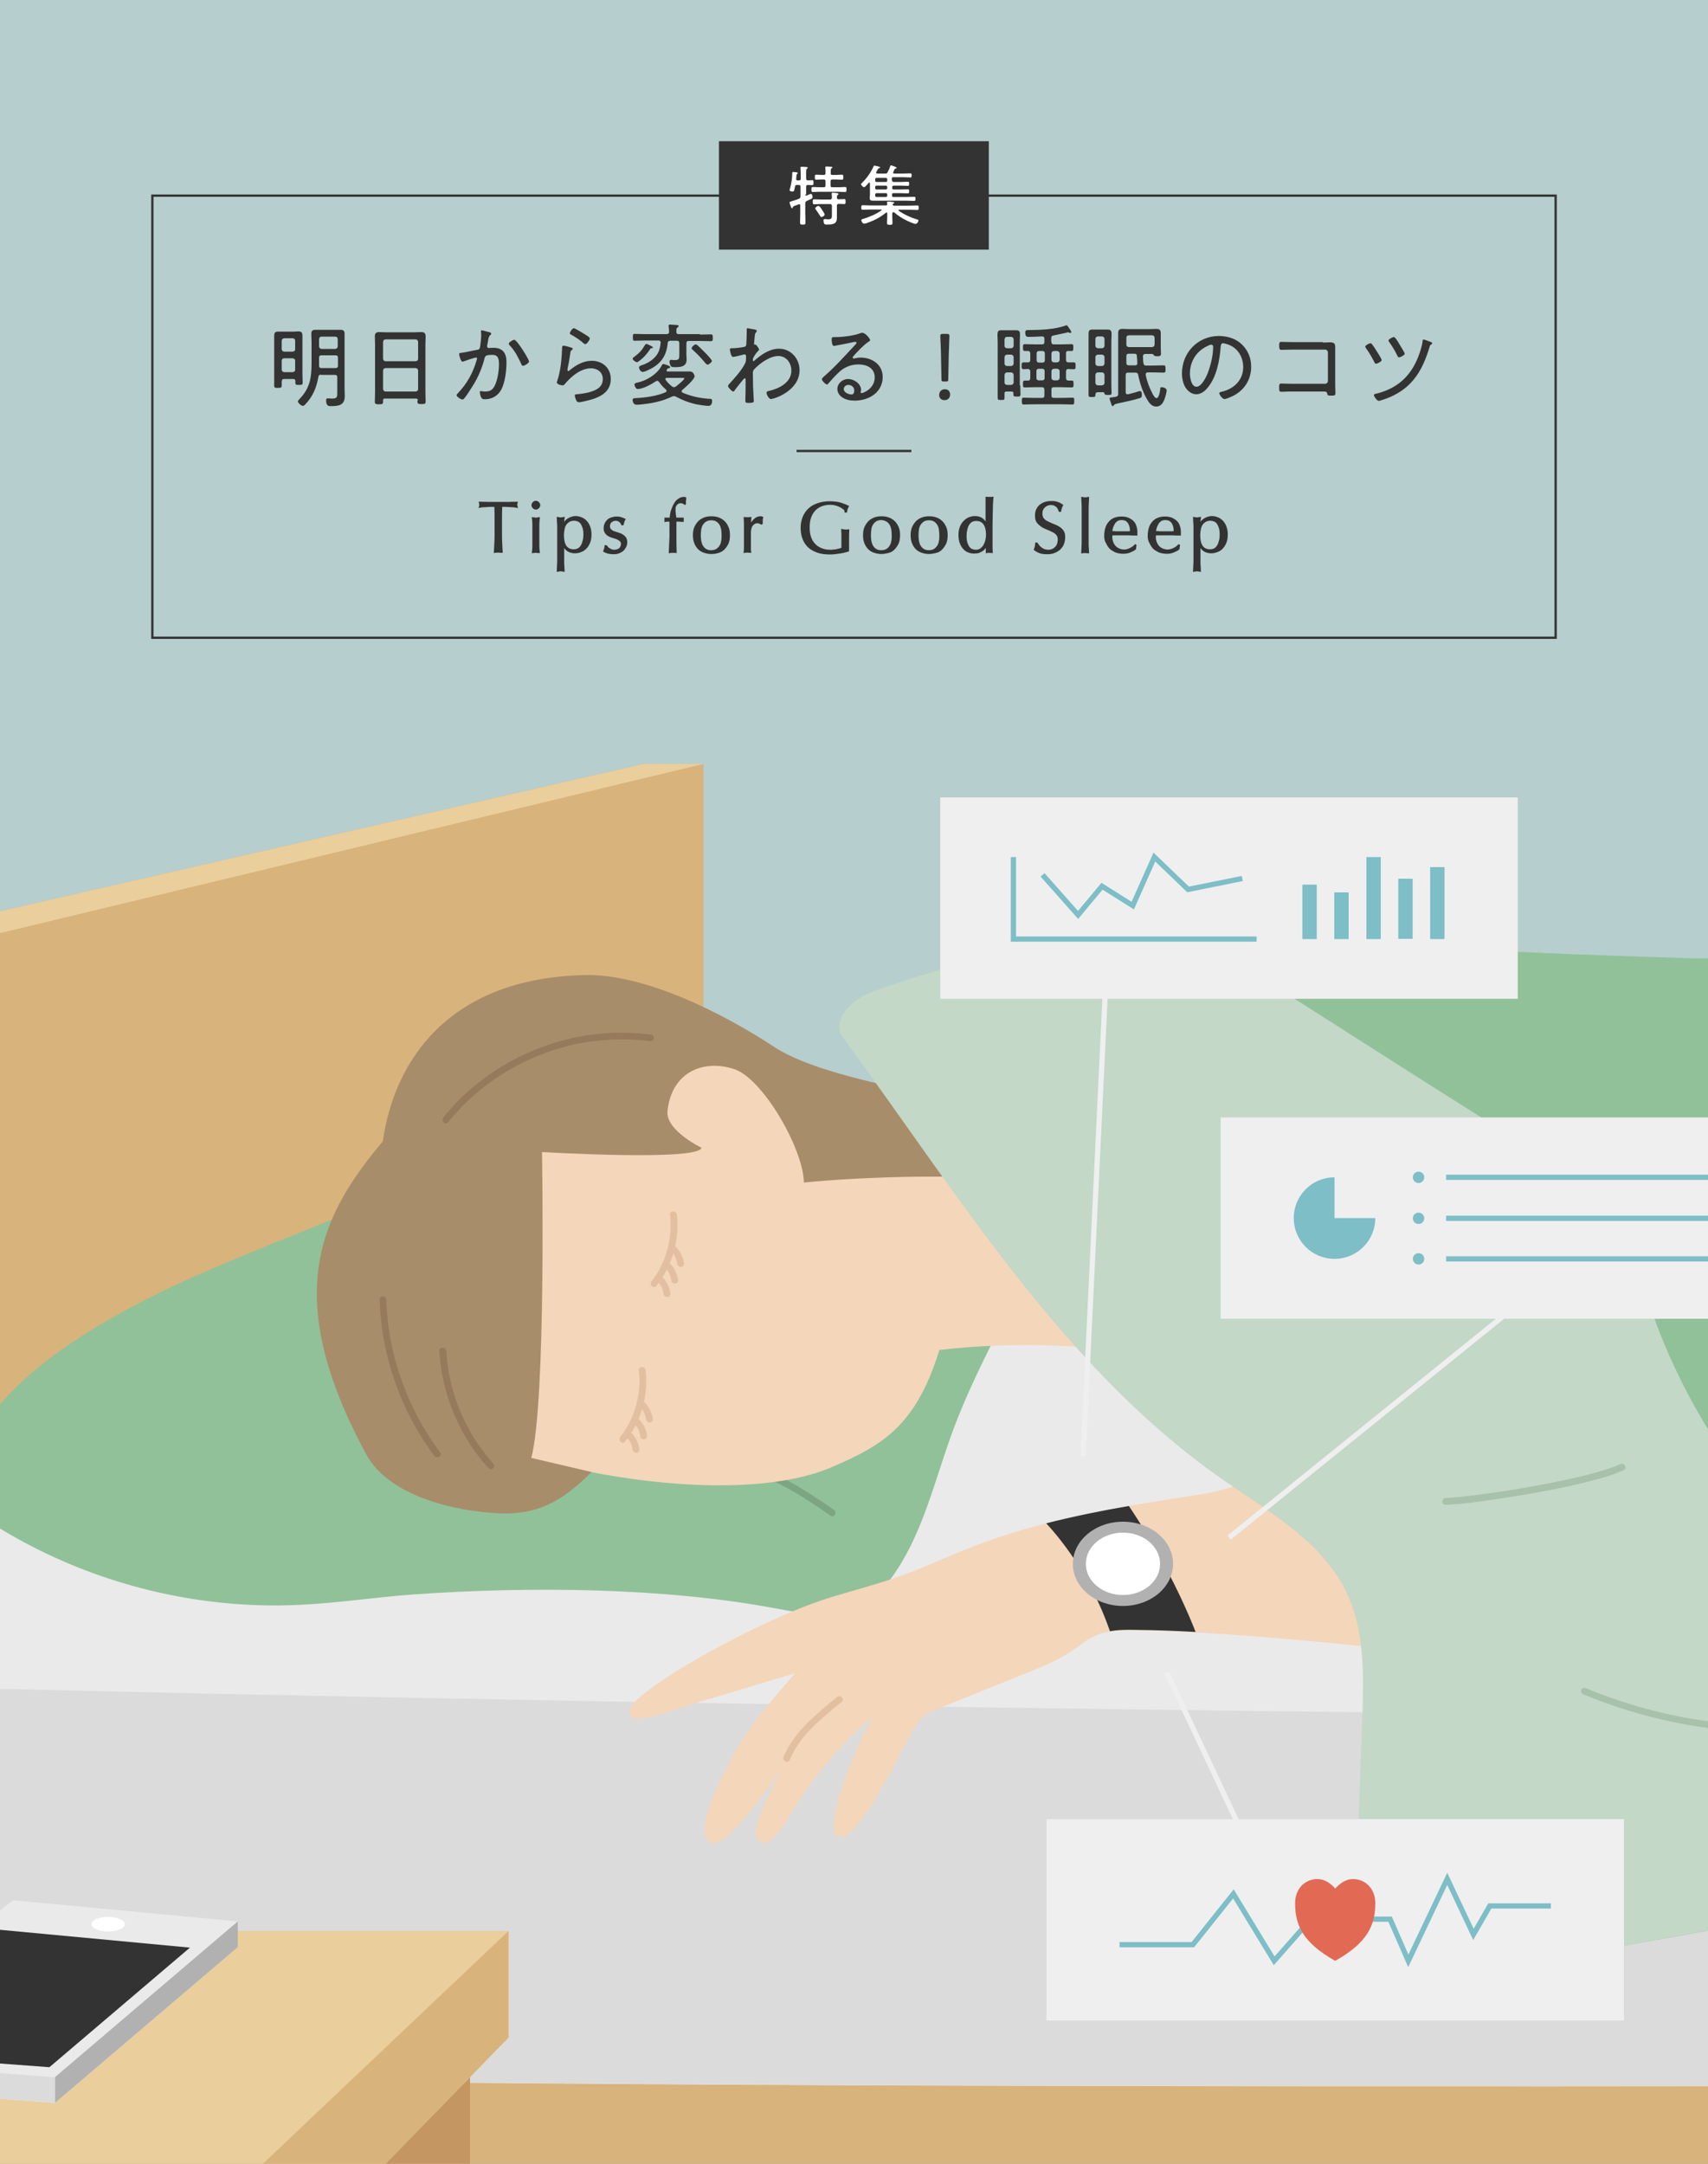 <?xml version="1.0" encoding="utf-8"?>
<!-- Generator: Adobe Illustrator 28.1.0, SVG Export Plug-In . SVG Version: 6.00 Build 0)  -->
<svg version="1.1" xmlns="http://www.w3.org/2000/svg" xmlns:xlink="http://www.w3.org/1999/xlink" x="0px" y="0px"
	 viewBox="0 0 750 950" style="enable-background:new 0 0 750 950;" xml:space="preserve">
<rect x="0" y="0" width="750" height="950" fill="#808080" stroke="none"/>
<style type="text/css">
	.st0{opacity:0.5;fill:none;stroke:#B1B1B1;stroke-width:2;stroke-linecap:round;stroke-linejoin:round;stroke-miterlimit:10;}
	.st1{fill:#333333;stroke:#333333;stroke-width:0.5;stroke-miterlimit:10;}
	.st2{fill:#333333;}
	.st3{fill:#B1B1B1;}
	.st4{fill:#7DBEC7;}
	.st5{opacity:0.5;}
	.st6{clip-path:url(#SVGID_00000107546867766194764000000016710999231900811406_);}
	.st7{fill:#DBDBDB;}
	.st8{fill:#91C199;}
	.st9{fill:#C3D8C7;}
	.st10{fill:#7CA581;}
	.st11{fill:#A88D6A;}
	.st12{fill:#967A5C;}
	.st13{fill:#F4D6BA;}
	.st14{fill:#E2BFA1;}
	.st15{fill:#FFFFFF;}
	.st16{fill:#E26954;}
	.st17{fill:none;stroke:#E26954;stroke-miterlimit:10;}
	.st18{fill:#FFFFFF;stroke:#FFFFFF;stroke-width:0.5;stroke-miterlimit:10;}
	.st19{fill:#FFFFFF;stroke:#FFFFFF;stroke-width:0.332;stroke-miterlimit:10;}
	.st20{clip-path:url(#SVGID_00000038377419359959831320000015221828205734584972_);}
	.st21{fill:#B6CECD;}
	.st22{fill:#D8B37C;}
	.st23{fill:#EACE9B;}
	.st24{fill:#EAEAEA;}
	.st25{fill:#E0E0E0;}
	.st26{fill:#C49762;}
	.st27{fill:#A7C1AB;}
	.st28{clip-path:url(#SVGID_00000181801537796203360830000005778867999139127981_);}
	.st29{fill:none;stroke:#EFEFEF;stroke-width:2.29;stroke-miterlimit:10;}
	.st30{fill:none;stroke:#EFEFEF;stroke-width:3;stroke-miterlimit:10;}
	.st31{fill:#EFEFEF;}
	.st32{fill:none;stroke:#7DBEC7;stroke-width:2.29;stroke-miterlimit:10;}
	.st33{fill:#333333;stroke:#333333;stroke-width:0.664;stroke-miterlimit:10;}
	.st34{fill:none;stroke:#333333;stroke-miterlimit:10;}
	.st35{fill:none;stroke:#7DBEC7;stroke-width:3;stroke-miterlimit:10;}
	.st36{fill:#333333;stroke:#333333;stroke-width:0.82;stroke-miterlimit:10;}
	.st37{fill:none;stroke:#333333;stroke-width:1.236;stroke-miterlimit:10;}
</style>
<g id="illust">
	<g>
		<defs>
			<rect id="SVGID_00000003788966316601663480000003405230934348891304_" width="750" height="950"/>
		</defs>
		<clipPath id="SVGID_00000005268537474511667060000005165200652201443481_">
			<use xlink:href="#SVGID_00000003788966316601663480000003405230934348891304_"  style="overflow:visible;"/>
		</clipPath>
		<g style="clip-path:url(#SVGID_00000005268537474511667060000005165200652201443481_);">
			<rect x="-224.1" class="st21" width="1745" height="1003.7"/>
			<rect x="-173.9" y="887.9" class="st22" width="1694.8" height="115.8"/>
			<g>
				<g>
					<polygon class="st22" points="308.9,630.7 308.9,335.4 282.6,335.4 -224.1,451.4 -224.1,932.4 					"/>
				</g>
				<polygon class="st23" points="-224.1,463.6 308.9,335.4 282.6,335.4 -224.1,451.4 				"/>
			</g>
			<g>
				<g>
					<path class="st24" d="M-162.5,726.5c-8,3.8-10.6,12.5-10.7,21.8c-0.7,45.3-4.2,157.6,15.6,158.6c13.7,0.7,43.4,2.3,47.8,2.4
						c441.2,11.8,1129.9,3.7,1630.7,7.2V522.2l-1183.9,5L-162.5,726.5z"/>
				</g>
				<g>
					<path class="st7" d="M1520.9,750c-404,11.7-1302.4-0.6-1692.2-13.3c-1.2,3.5-1.8,7.4-1.8,11.5c-0.7,45.3-4.2,157.6,15.6,158.6
						c13.7,0.7,43.4,2.3,47.8,2.4c441.2,11.8,1129.9,3.7,1630.7,7.2L1520.9,750"/>
				</g>
			</g>
			<g>
				<g>
					<path class="st8" d="M281.3,464.9c-36.9,22.3-74.4,43.9-113.8,61.3c-50.6,22.4-105,38.6-148.7,72.5
						c-12.3,9.6-33.5,31-35.5,46.4c-0.5,4.3-0.3,8.7,1.6,12.6c2.5,5.1,7.4,8.5,12.2,11.6c39.9,25.1,87.6,37.6,134.6,35.3
						c16.8-0.8,33.5-3.4,50.3-4.6c50.3-3.5,109.8-3.1,159.3,6.3c12.2,2.3,25.4,4.5,36.4-1.1c6.6-3.3,11.7-9.2,15.8-15.4
						c12.3-18.5,17.2-40.8,24.9-61.6c6.3-17.1,14.6-33.4,22.8-49.6c11.4-22.5,22.8-45,34.2-67.5c-13.9-15.8-38-15.1-59.1-15.6
						C375.9,494.9,297.6,456.1,281.3,464.9"/>
				</g>
				<g>
					<g>
						<path class="st10" d="M306.9,644.1c16.6-2,32.4,4.9,46.2,13.6c3.9,2.5,7.8,5.1,11.6,7.8c1.6,1.1,3.1-1.5,1.5-2.6
							c-13.7-9.5-28.2-19-45.1-21.5c-4.7-0.7-9.5-0.8-14.2-0.3C305,641.4,305,644.4,306.9,644.1L306.9,644.1z"/>
					</g>
				</g>
			</g>
			<g>
				<polyline class="st23" points="117,1003.7 223.3,894.6 223.3,847.8 -107.2,847.8 -224.1,915 -224.1,1003.7 117,1003.7 				"/>
				<polyline class="st26" points="117,1003.7 206.4,912 206.4,1003.7 117,1003.7 				"/>
				<polygon class="st22" points="58.8,1003.7 223.3,847.8 223.3,894.6 117,1003.7 				"/>
			</g>
			<g>
				<polygon class="st24" points="104.4,843.6 5.7,834.3 -83,904 -83,915.3 24.1,923.3 104.4,854.9 				"/>
				<polygon class="st2" points="21.7,907.6 83.4,855.1 -4,846.9 -72.3,900.6 				"/>
				<ellipse class="st15" cx="47.5" cy="844.8" rx="7.3" ry="3.2"/>
				<polygon class="st3" points="24.1,912 24.1,923.3 104.4,854.9 104.4,843.6 				"/>
				<polyline class="st7" points="24.1,912 24.1,923.3 -83,915.3 -83,904 24.1,912 				"/>
			</g>
			<g>
				<g>
					<path class="st13" d="M568.1,649.8c-13.2-3-26.8,4.1-40.2,6.2c-34.5,5.3-69.4,10.7-101.9,23.5c-10.7,4.2-21.1,9.1-31.9,12.9
						c-10,3.5-20.4,6.1-30.6,9.3c-32.1,10.2-88.7,42.3-87.1,49.9c0,7,18.5-0.7,27.5-3.4c15.1-4.5,30.2-9.1,45.3-13.6
						c-9.4,10.7-18.8,21.5-26,33.8c-7.2,12.3-18.9,37.1-11.2,40.6c6.4,2.8,22.1-19.7,30.7-31.6c-4.4,10-15.2,27.6-8.7,31.4
						c5.8,2,12.3-11.1,16.8-18.1c8.9-13.8,19.9-26.3,32.4-37c-7.9,14.2-22.6,49.7-15,52.6c7.7,3,23.7-30.3,31.9-45.1
						c1.5-2.7,2.9-5.4,5.2-7.4c2-1.8,4.6-2.8,7.1-3.8c13.1-5.3,26.3-10.6,39.4-15.9c6.4-2.6,12.9-5.2,18.6-9.1
						c3.5-2.3,6.7-5.1,10.5-6.8c5.6-2.5,11.9-2.5,18-2.4c34.8,0.6,69.6,4,104.2,7.4C603.3,723,612.6,659.9,568.1,649.8z"/>
				</g>
				<g>
					<g>
						<path class="st14" d="M346.7,772.8c2.3-5.3,5.6-10,9.7-14.1c4.1-4.1,8.7-7.8,13.2-11.5c1.5-1.2-0.6-3.3-2.1-2.1
							c-9.1,7.5-18.5,15-23.4,26.1C343.3,773,345.9,774.5,346.7,772.8L346.7,772.8z"/>
					</g>
				</g>
				<g>
					<path class="st2" d="M459.4,668.8c11.9-3,24.1-5.5,36.3-7.6c11.1,16.5,22,36.7,29.3,55.3c-8.6-0.5-17.3-0.8-26-0.9
						c-3.9-0.1-7.8-0.1-11.6,0.6C481.5,699.1,471.6,682,459.4,668.8"/>
				</g>
				<ellipse class="st3" cx="493.1" cy="686.6" rx="22" ry="18.5"/>
				<ellipse class="st15" cx="493.1" cy="686.6" rx="16.3" ry="13.7"/>
			</g>
			<g>
				<g>
					<path class="st13" d="M186.2,618.7c21.2,21.3,129.5,46.6,178.9,25.5c22.2-9.5,37-17.9,47.4-51.5c34.1-3.9,68.8-2.5,102.4,4
						c0.6-26.2-5.2-52.4-16.9-75.9c-2-4-4.3-8-7.8-10.8c-3.6-2.8-8.2-3.9-12.7-4.5c-24.4-3.3-50.9,6.4-72.9-4.5
						c-8.1-4-14.7-10.4-21.8-15.8c-29.1-21.9-67.3-27.2-103.7-28c-20.4-0.5-41.5,0.3-60,8.8C174.4,486.3,132.2,566.5,186.2,618.7"/>
				</g>
				<g>
					<g>
						<g>
							<path class="st14" d="M274.5,632.9c7-8.8,10.3-20.2,9-31.3c-0.2-1.9-3.2-1.9-3,0c1.2,10.3-1.6,21-8.1,29.2
								C271.2,632.3,273.3,634.5,274.5,632.9L274.5,632.9z"/>
						</g>
					</g>
					<g>
						<g>
							<path class="st14" d="M280.7,636c-0.4-2.8-1.8-5.4-3.9-7.3c-0.6-0.5-1.6-0.6-2.1,0c-0.5,0.6-0.6,1.6,0,2.1
								c0.5,0.4,0.9,0.9,1.3,1.3c0.1,0.2-0.2-0.2,0-0.1c0.1,0.1,0.1,0.1,0.2,0.2c0.1,0.1,0.2,0.2,0.2,0.4c0.2,0.3,0.3,0.5,0.5,0.8
								c0.1,0.1,0.1,0.3,0.2,0.4c0,0.1,0.1,0.2,0.1,0.2c0,0,0.1,0.3,0,0.1c-0.1-0.2,0,0,0,0.1c0,0.1,0.1,0.2,0.1,0.2
								c0,0.1,0.1,0.3,0.1,0.4c0.2,0.6,0.3,1.2,0.4,1.9c0,0.3,0.4,0.7,0.7,0.9c0.3,0.2,0.8,0.3,1.2,0.2c0.4-0.1,0.7-0.3,0.9-0.7
								C280.7,636.7,280.7,636.4,280.7,636L280.7,636z"/>
						</g>
					</g>
					<g>
						<g>
							<path class="st14" d="M284.1,630.1c-0.4-2.8-1.8-5.4-3.9-7.3c-0.6-0.5-1.6-0.6-2.1,0c-0.5,0.6-0.6,1.6,0,2.1
								c0.5,0.4,0.9,0.9,1.3,1.3c0.1,0.2-0.2-0.2,0-0.1c0.1,0.1,0.1,0.1,0.2,0.2c0.1,0.1,0.2,0.2,0.2,0.4c0.2,0.3,0.3,0.5,0.5,0.8
								c0.1,0.1,0.1,0.3,0.2,0.4c0,0.1,0.1,0.2,0.1,0.2c0,0,0.1,0.3,0,0.1c-0.1-0.2,0,0,0,0.1c0,0.1,0.1,0.2,0.1,0.2
								c0,0.1,0.1,0.3,0.1,0.4c0.2,0.6,0.3,1.2,0.4,1.9c0,0.3,0.4,0.7,0.7,0.9c0.3,0.2,0.8,0.3,1.2,0.2c0.4-0.1,0.7-0.3,0.9-0.7
								C284.1,630.8,284.1,630.5,284.1,630.1L284.1,630.1z"/>
						</g>
					</g>
					<g>
						<g>
							<path class="st14" d="M286.6,622.7c-0.4-2.8-1.8-5.4-3.9-7.3c-0.6-0.5-1.6-0.6-2.1,0c-0.5,0.6-0.6,1.6,0,2.1
								c0.5,0.4,0.9,0.9,1.3,1.3c0.1,0.2-0.2-0.2,0-0.1c0.1,0.1,0.1,0.1,0.2,0.2c0.1,0.1,0.2,0.2,0.2,0.4c0.2,0.3,0.3,0.5,0.5,0.8
								c0.1,0.1,0.1,0.3,0.2,0.4c0,0.1,0.1,0.2,0.1,0.2c0,0,0.1,0.3,0,0.1c-0.1-0.2,0,0,0,0.1c0,0.1,0.1,0.2,0.1,0.2
								c0,0.1,0.1,0.3,0.1,0.4c0.2,0.6,0.3,1.2,0.4,1.9c0,0.3,0.4,0.7,0.7,0.9c0.3,0.2,0.8,0.3,1.2,0.2c0.4-0.1,0.7-0.3,0.9-0.7
								C286.7,623.5,286.7,623.1,286.6,622.7L286.6,622.7z"/>
						</g>
					</g>
				</g>
				<g>
					<g>
						<g>
							<path class="st14" d="M288.2,564.6c7-8.8,10.3-20.2,9-31.3c-0.2-1.9-3.2-1.9-3,0c1.2,10.3-1.6,21-8.1,29.2
								C284.9,564,287,566.1,288.2,564.6L288.2,564.6z"/>
						</g>
					</g>
					<g>
						<g>
							<path class="st14" d="M294.3,567.6c-0.4-2.8-1.8-5.4-3.9-7.3c-0.6-0.5-1.6-0.6-2.1,0c-0.5,0.6-0.6,1.6,0,2.1
								c0.5,0.4,0.9,0.9,1.3,1.3c0.1,0.2-0.2-0.2,0-0.1c0.1,0.1,0.1,0.1,0.2,0.2c0.1,0.1,0.2,0.2,0.2,0.4c0.2,0.3,0.3,0.5,0.5,0.8
								c0.1,0.1,0.1,0.3,0.2,0.4c0,0.1,0.1,0.2,0.1,0.2c0,0,0.1,0.3,0,0.1c-0.1-0.2,0,0,0,0.1c0,0.1,0.1,0.2,0.1,0.2
								c0,0.1,0.1,0.3,0.1,0.4c0.2,0.6,0.3,1.2,0.4,1.9c0,0.3,0.4,0.7,0.7,0.9c0.3,0.2,0.8,0.3,1.2,0.2c0.4-0.1,0.7-0.3,0.9-0.7
								C294.4,568.4,294.4,568,294.3,567.6L294.3,567.6z"/>
						</g>
					</g>
					<g>
						<g>
							<path class="st14" d="M297.7,561.7c-0.4-2.8-1.8-5.4-3.9-7.3c-0.6-0.5-1.6-0.6-2.1,0c-0.5,0.6-0.6,1.6,0,2.1
								c0.5,0.4,0.9,0.9,1.3,1.3c0.1,0.2-0.2-0.2,0-0.1c0.1,0.1,0.1,0.1,0.2,0.2c0.1,0.1,0.2,0.2,0.2,0.4c0.2,0.3,0.3,0.5,0.5,0.8
								c0.1,0.1,0.1,0.3,0.2,0.4c0,0.1,0.1,0.2,0.1,0.2c0,0,0.1,0.3,0,0.1c-0.1-0.2,0,0,0,0.1c0,0.1,0.1,0.2,0.1,0.2
								c0,0.1,0.1,0.3,0.1,0.4c0.2,0.6,0.3,1.2,0.4,1.9c0,0.3,0.4,0.7,0.7,0.9c0.3,0.2,0.8,0.3,1.2,0.2c0.4-0.1,0.7-0.3,0.9-0.7
								C297.8,562.5,297.8,562.1,297.7,561.7L297.7,561.7z"/>
						</g>
					</g>
					<g>
						<g>
							<path class="st14" d="M300.3,554.4c-0.4-2.8-1.8-5.4-3.9-7.3c-0.6-0.5-1.6-0.6-2.1,0c-0.5,0.6-0.6,1.6,0,2.1
								c0.5,0.4,0.9,0.9,1.3,1.3c0.1,0.2-0.2-0.2,0-0.1c0.1,0.1,0.1,0.1,0.2,0.2c0.1,0.1,0.2,0.2,0.2,0.4c0.2,0.3,0.3,0.5,0.5,0.8
								c0.1,0.1,0.1,0.3,0.2,0.4c0,0.1,0.1,0.2,0.1,0.2c0,0,0.1,0.3,0,0.1c-0.1-0.2,0,0,0,0.1c0,0.1,0.1,0.2,0.1,0.2
								c0,0.1,0.1,0.3,0.1,0.4c0.2,0.6,0.3,1.2,0.4,1.9c0,0.3,0.4,0.7,0.7,0.9c0.3,0.2,0.8,0.3,1.2,0.2c0.4-0.1,0.7-0.3,0.9-0.7
								C300.4,555.1,300.4,554.8,300.3,554.4L300.3,554.4z"/>
						</g>
					</g>
				</g>
			</g>
			<g>
				<g>
					<g>
						<path class="st11" d="M219.2,664.4c-17.6-0.7-48.1-6.8-58.4-25.9c-38.1-70.4-19.7-105.2,7.3-137.4c4.9-34.6,28.1-71.5,88.4-73
							c26.7-0.7,61.4,17,83.7,31.7c50.7,33.5,316.2,42.8,343.4,72.9c15.4,17.1-32,48.5-40,48C615.8,579,570.3,545.1,530,532
							c-74.4-24-177-12.8-177-12.8c-0.2-14.7-18-45.7-30.6-49.8c-12.9-4.3-27.4,0.7-29.3,18.4c-0.9,8.5,14.9,16.1,14.9,16.1
							c-0.9,6-70,1.9-70,1.9s1.9,109.3-4.7,134.3l26.5,6.2C247.9,657.9,237.6,665.2,219.2,664.4z"/>
					</g>
				</g>
				<g>
					<g>
						<path class="st12" d="M166.7,570.6c0.6,19.2,5.9,38.2,15.2,55c2.6,4.7,5.6,9.3,8.8,13.6c1.1,1.5,3.8,0,2.6-1.5
							c-11.3-15.1-18.9-32.8-22.1-51.3c-0.9-5.2-1.4-10.5-1.6-15.7C169.6,568.7,166.6,568.7,166.7,570.6L166.7,570.6z"/>
					</g>
				</g>
				<g>
					<g>
						<path class="st12" d="M192.9,593.1c0.9,14.8,5.7,29.3,13.9,41.6c2.3,3.5,4.9,6.8,7.7,9.9c1.3,1.4,3.4-0.7,2.1-2.1
							c-9.5-10.5-16.1-23.5-19-37.3c-0.9-4-1.4-8-1.6-12.1C195.8,591.2,192.8,591.2,192.9,593.1L192.9,593.1z"/>
					</g>
				</g>
				<g>
					<g>
						<path class="st12" d="M196.8,492.7c8.1-10.1,18.3-18.4,29.7-24.6c11.4-6.1,24.1-10.1,37-11.3c7.2-0.7,14.6-0.6,21.8,0.3
							c0.8,0.1,1.6-0.2,1.8-1c0.2-0.7-0.2-1.7-1-1.8c-13.3-1.8-26.9-0.8-39.8,2.7c-12.8,3.6-25,9.6-35.5,17.8
							c-6,4.6-11.4,9.9-16.1,15.8C193.5,492.1,195.6,494.2,196.8,492.7L196.8,492.7z"/>
					</g>
				</g>
			</g>
			<g>
				<path class="st8" d="M1520.9,717.2c-92-10.8-169.2,10.2-261.5,17.9c-92.3,7.7-211.8,0-290.7,48.5c-17.2,10.6-33.9,22.4-52.6,30
					c-17.1,7-35.4,10.3-53.5,13.6c-40.4,7.3-80.8,14.7-121.2,22c-40.3,7.3-81.2,14.6-121.9,9.8c-8.1-1-17.2-3.1-21.4-10.1
					c-2.8-4.7-2.7-10.6-2.5-16c0.9-26.3,1.8-52.6,2.8-78.9c0.6-18.1,1.1-36.9-6.3-53.5c-11.1-24.7-37.3-38.1-59.2-53.9
					c-65.9-47.6-110.6-119.7-160-187.6c-2.5-3.4-4.7-5.3-4.1-9.4c0.8-6.2,7.7-11.8,13.6-13.9c67-24.5,139.9-32.6,210.6-23.4
					c39.9,5.2,107.9,7,148.1,8.4c58.4,2.1,168-24.4,246.5-40.6c193.8-39.8,352.2,51.4,533.4,54.4V717.2"/>
			</g>
			<g>
				<g>
					<path class="st9" d="M828.5,833.3c-9-36,2.5-85.1-11.5-117.5c-8.3-19.1-24.2-33.6-38-49.1c-23.4-26.3-41.7-57.2-53.5-90.4
						c-5.5-15.5-9.8-31.9-19.8-45c-9.1-11.9-22.1-20.1-34.9-28c-45.7-28.3-101.6-64.6-149.2-94.5c-47.5,1.5-94.8,10.5-139.4,26.9
						c-5.9,2.2-12.7,7.7-13.6,13.9c-0.6,4.2,1.7,6,4.1,9.4c49.4,67.9,94.1,140.1,160,187.6c22,15.8,48.2,29.2,59.2,53.9
						c7.4,16.5,6.9,35.4,6.3,53.5c-0.9,26.3-1.8,52.6-2.8,78.9c-0.2,5.5-0.3,11.3,2.5,16c4.2,7,13.3,9.1,21.4,10.1
						c40.6,4.8,81.6-2.5,121.9-9.8C770.4,843.9,799.5,838.7,828.5,833.3"/>
				</g>
				<g>
					<g>
						<path class="st27" d="M799.2,756.7c-27.2,2.6-54.8,0-81.1-7.8c-7.5-2.2-14.8-4.8-22-7.8c-0.8-0.3-1.6,0.3-1.8,1
							c-0.2,0.9,0.3,1.5,1,1.8c25.5,10.6,53,16.3,80.5,16.7c7.8,0.1,15.6-0.2,23.3-1C801.2,759.5,801.2,756.5,799.2,756.7
							L799.2,756.7z"/>
					</g>
				</g>
				<g>
					<g>
						<path class="st27" d="M711.5,642.8c-3.5,1.7-7.6,2.8-11.4,3.9c-5.4,1.5-10.9,2.7-16.3,3.8c-11.5,2.4-23.2,4.3-34.9,5.8
							c-4.7,0.6-9.4,1.2-14.1,1.4c-1.9,0.1-1.9,3.1,0,3c9.8-0.5,19.7-2.1,29.4-3.6c11.8-1.9,23.6-4.1,35.1-7.1
							c4.6-1.2,9.4-2.5,13.7-4.6C714.7,644.6,713.2,642,711.5,642.8L711.5,642.8z"/>
					</g>
				</g>
			</g>
		</g>
	</g>
</g>
<g id="text">
	<g>
		<rect x="459.5" y="798.7" class="st31" width="253.6" height="88.4"/>
		<polyline class="st32" points="491.6,853.8 523.8,853.8 541.6,831.5 559.5,860.9 575.6,842.6 610.4,842.6 618.4,860.9 
			635.5,824.9 647,849.3 654.2,836.8 681,836.8 		"/>
		<path class="st16" d="M586.3,860.9c14.7-8.2,17.6-16.2,17.6-25.3c0-6.5-4.4-10.6-9.9-10.6c-3,0-5.8,2-7.7,4.2
			c-1.8-2.2-4.6-4.2-7.7-4.2c-5.5,0-9.9,4.1-9.9,10.6C568.7,844.7,571.6,852.7,586.3,860.9z"/>
	</g>
	<g>
		<path class="st2" d="M124.8,166.4c-0.8,0-1,0.3-1.1,1.1c0,0.6,0,1.2,0,1.8c0,0.9-0.4,1-1.7,1c-1.3,0-1.6-0.1-1.6-1
			c0-1.3,0-2.6,0-3.9v-14.9c0-1,0-2,0-2.9c0-1.2,0.2-2,1.6-2c0.8,0,1.6,0,2.3,0h4.6c0.8,0,1.4-0.1,2-0.1c1.3,0,1.9,0.3,1.9,1.9
			c0,1,0,2.1,0,3.1v13.7c0,1.3,0.1,2.5,0.1,3.8c0,0.9-0.3,1-1.6,1c-1.4,0-1.6-0.1-1.6-1v-0.7c0-0.6-0.3-0.9-1-0.9H124.8z
			 M129.6,149.6c0-0.7-0.4-1-1.1-1.1h-3.7c-0.7,0.1-1,0.4-1.1,1.1v3.7c0.1,0.7,0.4,1,1.1,1.1h3.7c0.7-0.1,1.1-0.4,1.1-1.1V149.6z
			 M128.5,163.4c0.7-0.1,1.1-0.4,1.1-1.1v-3.9c0-0.7-0.4-1-1.1-1.1h-3.7c-0.7,0-1,0.4-1.1,1.1v3.9c0.1,0.7,0.4,1,1.1,1.1H128.5z
			 M141,164.5c-0.8,0-1.1,0.3-1.2,1c-0.8,4.6-2.4,8.5-5.6,11.9c-0.3,0.3-0.7,0.8-1.2,0.8c-0.7,0-2.2-1.3-2.2-2c0-0.3,0.4-0.6,0.7-1
			c4.6-4.7,5.3-9.4,5.3-15.7v-9.4c0-1.2-0.1-2.3-0.1-3.5c0-1.4,0.5-1.8,1.9-1.8c1,0,1.9,0,2.9,0h5.1c1,0,1.9,0,2.8,0
			c1.4,0,1.9,0.4,1.9,1.8c0,1.2,0,2.3,0,3.5v20.7c0,1,0.1,2,0.1,3c0,4.2-2.7,4.5-6.2,4.5c-0.7,0-2,0.1-2-2.6c0-0.5,0.2-0.8,0.8-0.8
			c0.4,0,1.2,0.1,1.8,0.1c2.3,0,2.3-0.7,2.3-2.9v-6.4c0-0.8-0.3-1.1-1.1-1.1H141z M147.2,153.2c0.7-0.1,1-0.4,1.1-1.1v-3.2
			c-0.1-0.7-0.4-1.1-1.1-1.1h-6c-0.7,0-1,0.4-1.1,1.1v3.2c0.1,0.7,0.4,1,1.1,1.1H147.2z M141.2,156c-0.8,0-1.1,0.3-1.1,1.1v3.4
			c0,0.8,0.3,1.1,1.1,1.1h6.1c0.8,0,1.1-0.3,1.1-1.1v-3.4c0-0.8-0.3-1.1-1.1-1.1H141.2z"/>
		<path class="st2" d="M183.5,175.8c0-0.6-0.3-0.8-0.8-0.8h-13.7c-0.6,0-0.8,0.2-0.8,0.8v0.6c0,1-0.3,1.1-1.8,1.1
			c-1.4,0-1.8-0.1-1.8-1.1c0-1.5,0.1-3,0.1-4.5v-20.5c0-1.2-0.1-2.4-0.1-3.6c0-1.5,0.5-2,2-2c1.1,0,2.1,0.1,3.1,0.1h12
			c1,0,2.1-0.1,3.1-0.1c1.8,0,2.1,0.6,2.1,2.3c0,0.8-0.1,1.9-0.1,3.3v20.4c0,1.5,0.1,3,0.1,4.5c0,1-0.4,1.1-1.8,1.1
			c-1.4,0-1.8-0.1-1.8-1.1V175.8z M182.5,158.6c0.7-0.1,1.1-0.4,1.1-1.1v-7.4c-0.1-0.7-0.4-1-1.1-1.1h-13.2c-0.7,0.1-1,0.4-1.1,1.1
			v7.4c0.1,0.7,0.4,1,1.1,1.1H182.5z M168.2,170.8c0.1,0.7,0.4,1,1.1,1.1h13.2c0.7-0.1,1.1-0.4,1.1-1.1v-8.1c-0.1-0.7-0.4-1-1.1-1.1
			h-13.2c-0.7,0.1-1,0.4-1.1,1.1V170.8z"/>
		<path class="st2" d="M214.7,145.8c0.3,0.1,1,0.2,1,0.7c0,0.2-0.2,0.4-0.4,0.6c-0.6,0.5-0.8,1.3-1,2.6c-0.1,0.6-0.2,1.2-0.4,2
			c0,0.1,0,0.3,0,0.4c0,0.4,0.3,0.7,0.7,0.7c0.3,0,1.3-0.1,2.1-0.1c4.1,0,5.7,2.4,5.7,6.3c0,3.7-0.6,8.9-2.3,12.1
			c-1.5,2.7-4.1,4.2-7.2,4.2c-0.8,0-1.2-0.1-1.6-0.8c-0.3-0.6-0.6-1.6-0.6-2.3c0-0.3,0.1-0.5,0.4-0.5c0.4,0,1,0.2,1.9,0.2
			c2.3,0,3.4-0.8,4.3-2.7c1.2-2.4,1.8-6.5,1.8-9.2c0-2.2-0.2-4.2-2.9-4.2c-2.9,0-3.1,0.5-3.4,1.4c-1,4.1-2.9,8.6-5.2,12.2
			c-0.9,1.4-2.8,4.5-3.9,5.7c-0.2,0.2-0.4,0.3-0.7,0.3c-0.6,0-2.5-1.2-2.5-1.9c0-0.3,0.3-0.6,0.6-0.9c4-4.2,6.6-8.9,8.2-14.5
			c0-0.2,0.2-0.5,0.2-0.7c0-0.2-0.2-0.4-0.5-0.4c-0.7,0-4.7,1.4-5.5,1.7c-0.1,0-0.3,0.1-0.4,0.1c-0.8,0-1.5-2.9-1.5-3.3
			c0-0.6,0.7-0.5,1-0.6c2-0.2,4.9-1,6.9-1.3c1.3-0.2,1.2-0.8,1.4-2c0.2-1.3,0.4-3.2,0.4-4.5c0-0.5,0-1-0.1-1.4v-0.2
			c0-0.2,0.1-0.5,0.4-0.5C211.9,145.1,214.2,145.7,214.7,145.8z M232.3,158.7c0,0.7-1.9,1.9-2.6,1.9c-0.5,0-0.7-0.4-0.8-0.8
			c-1.6-3.3-2.6-5.5-5.2-8.3c-0.2-0.2-0.3-0.4-0.3-0.6c0-0.6,1.8-1.7,2.4-1.7C227,149.1,232.3,157.8,232.3,158.7z"/>
		<path class="st2" d="M250.8,152.6c0.3,0.1,0.7,0.2,0.7,0.5c0,0.2-0.1,0.3-0.2,0.4c-0.7,0.5-0.8,0.7-0.9,1.8
			c-0.3,2.2-0.7,4.5-1.2,6.7c0,0.2,0,0.3,0,0.5c0,0.2,0.1,0.4,0.3,0.4c0.2,0,0.4-0.1,0.5-0.2c2.7-2.3,6.1-4.3,9.8-4.3
			c4.7,0,8.4,3.1,8.4,8c0,6.3-5.6,8.4-10.8,9.6c-0.8,0.2-2.4,0.6-3.1,0.6c-0.8,0-1-0.3-1.3-0.9c-0.2-0.5-0.6-1.5-0.6-2
			c0-0.6,0.6-0.6,1-0.6c1.8-0.2,3.6-0.4,5.3-0.9c3.1-0.8,6-2.2,6-5.8c0-3-2.4-4.7-5.2-4.7c-4.4,0-8.6,3.5-11.3,6.7
			c-0.3,0.4-0.6,0.8-1.2,0.8c-0.2,0-2.5-0.3-2.5-1.4c0,0,0.8-2.4,1-3.4c0.7-2.9,1-6.1,1.2-9c0-0.7,0-1.2,0.1-1.7
			c0-1.4,0-1.9,0.6-1.9C247.9,151.7,250.2,152.4,250.8,152.6z M252,144.1c0.5,0,4,2.2,4.7,2.6c0.6,0.4,2.3,1.3,2.3,1.9
			c0,0.6-1.3,2.5-2,2.5c-0.4,0-0.8-0.4-1.1-0.7c-1.4-1.2-3.2-2.4-4.8-3.3c-0.4-0.2-0.9-0.4-0.9-0.8C250.2,146,251.2,144.1,252,144.1
			z"/>
		<path class="st2" d="M286,152.9c-0.3,0-0.5,0.2-0.6,0.5c-1.3,2-2.9,3.8-4.9,5.2c-0.2,0.2-0.5,0.4-0.8,0.4c-0.7,0-1.9-1-1.9-1.5
			c0-0.4,0.5-0.7,0.8-0.9c2.1-1.6,3.2-2.7,4.6-5.1c0.2-0.2,0.3-0.5,0.6-0.5c0.4,0,1.8,0.7,2.3,1c0.2,0.1,0.6,0.3,0.6,0.6
			C286.7,152.9,286.1,152.9,286,152.9z M307.4,146.9c1.6,0,3.1-0.1,4.7-0.1c0.8,0,0.9,0.3,0.9,1.5c0,1.1,0,1.5-0.9,1.5
			c-1.6,0-3.1-0.1-4.7-0.1h-4.9c-0.8,0-1.1,0.3-1.1,1.1v4.7c0,0.8,0.1,1.6,0.1,2.3c0,3.3-2.7,3.4-5.3,3.4c-0.6,0-1.4,0-1.7-0.6
			c-0.3-0.4-0.5-1.4-0.5-1.9c0-0.5,0.3-0.7,0.7-0.7c0.3,0,0.9,0.1,1.6,0.1c2,0,2-0.7,2-2.5v-4.9c0-0.8-0.4-1.1-1.1-1.1h-2.8
			c-0.8,0-1.1,0.3-1.2,1c-0.5,5.3-2.7,8.8-7.4,11.3c-0.8,0.4-2.7,1.4-3.6,1.4c-0.8,0-1.6-1.2-1.6-2c0-0.5,0.4-0.6,0.8-0.8
			c2-0.6,4.1-1.7,5.6-3.1c2.2-2,2.8-4.1,3.1-6.9c0-0.8-0.3-1-1-1h-5.7c-1.6,0-3.1,0.1-4.7,0.1c-0.8,0-0.8-0.4-0.8-1.5
			c0-1.1,0-1.5,0.8-1.5c1.6,0,3.1,0.1,4.7,0.1h9.3c0.7,0,1.1-0.3,1.1-1c0-0.8-0.1-1.5-0.2-2.3c0-0.1,0-0.3,0-0.4
			c0-0.5,0.4-0.5,0.7-0.5c0.5,0,2.6,0.2,3.1,0.2c0.2,0,0.6,0.1,0.6,0.5c0,0.2-0.2,0.4-0.5,0.6c-0.5,0.3-0.5,0.8-0.5,1.9
			c0,0.8,0.4,1,1.1,1H307.4z M299.3,171.8c0,0.3,0.2,0.4,0.4,0.6c3.8,1.6,7.5,2.4,11.6,2.7c0.9,0,1.4-0.1,1.4,1c0,1-0.4,2.1-1.6,2.1
			c-1.3,0-3.7-0.4-4.9-0.6c-3.4-0.7-6.3-1.8-9.3-3.4c-0.3-0.2-0.6-0.3-0.9-0.3c-0.3,0-0.6,0.1-0.9,0.2c-3.2,1.6-7,2.6-10.6,3.1
			c-1.2,0.2-3.7,0.5-4.9,0.5c-1.4,0-1.8-1.2-1.8-2.1c0-0.8,0.7-0.8,1.3-0.8c4-0.2,9.5-0.9,13.2-2.6c0.2-0.1,0.4-0.3,0.4-0.6
			s-0.2-0.4-0.3-0.6c-1.1-0.9-2.2-2.1-3-3.3c-0.2-0.2-0.4-0.5-0.8-0.5c-0.2,0-0.4,0.1-0.6,0.2c-1.9,1.3-5.7,3.4-8,3.4
			c-0.9,0-1.4-1.6-1.4-2c0-0.6,0.8-0.7,1.2-0.8c4-0.8,8.8-3.7,10.7-7.4c0.3-0.6,0.5-0.8,0.8-0.8c0,0,3,0.7,3,1.4
			c0,0.4-0.6,0.4-0.8,0.5c-0.3,0-0.8,0.6-0.8,1c0,0.3,0.2,0.4,0.5,0.4h6.3c1.2,0,2.3,0,3.5,0c1.6,0,2,1.9,2,2.1
			c0,1.4-4.3,5.1-5.5,6.1C299.4,171.4,299.3,171.5,299.3,171.8z M296,170c0.3,0,0.5-0.2,0.8-0.3c0.6-0.5,3.7-2.9,3.7-3.6
			c0-0.2-0.5-0.2-1-0.2h-6.7c-0.3,0-0.6,0.1-0.6,0.5c0,0.1,0,0.2,0.1,0.4c0.8,1.1,1.8,2.1,2.8,2.9C295.4,169.8,295.6,170,296,170z
			 M310.7,160.1c-0.4,0-0.6-0.4-0.9-0.6c-1.7-2.1-3.5-4-5.5-5.8c-0.3-0.2-0.6-0.5-0.6-0.8c0-0.6,1.2-1.7,1.8-1.7
			c0.4,0,0.6,0.3,1,0.6c0.9,0.8,6.1,5.8,6.1,6.7C312.6,159,311.3,160.1,310.7,160.1z"/>
		<path class="st2" d="M331.9,144.8c0.2,0.1,0.4,0.2,0.4,0.5c0,0.2-0.1,0.4-0.2,0.5c-0.6,0.6-0.6,0.8-0.8,3.1c0,0.4-0.2,1.7-0.2,2
			c0,0.3,0.1,0.4,0.4,0.4h0.1c0.2,0,0.3,0,0.7,0.4c0,0.1,0.1,0.2,0.2,0.3c0.3,0.4,0.8,1.1,0.8,1.5c0,0.3-0.4,0.6-0.6,0.8
			c-0.5,0.5-2.1,2.6-2.1,3.5c0,0.4,0,0.8,0.2,0.8c0.2,0,0.4-0.3,0.6-0.4c3-2.6,6.6-5.1,10.7-5.1c5.2,0,9,4.4,9,9.4
			c0,9.1-11.2,12.7-12.6,12.7c-0.9,0-1.9-2-1.9-2.7c0-0.6,0.4-0.7,0.8-0.8c4.6-1,10.1-3.7,10.1-9c0-3.4-2.3-6.4-5.7-6.4
			c-3.7,0-8,3.1-10.5,5.7c-0.6,0.6-0.7,1-0.7,1.8v1c0,3.1,0.1,6.3,0.3,9.4c0,0.4,0.1,1.7,0.1,2c0,0.3-0.1,0.7-2.3,0.7
			c-0.8,0-1.4,0-1.4-0.8c0-0.3,0-0.8,0-1.2c0.1-1.9,0.1-3.8,0.1-5.7c0-0.9,0-1.6,0-2.1c0-0.8,0-1-0.3-1c-0.3,0-0.6,0.4-0.9,0.7
			c-0.7,0.9-3.1,3.8-3.6,4.6c-0.1,0.2-0.3,0.5-0.6,0.5c-0.6,0-2.3-1.8-2.3-2.4c0-0.3,0.2-0.6,0.4-0.8c2.5-2.7,5.6-6.1,7.2-9.4
			c0.2-0.5,0.3-1.2,0.3-1.9v-0.9c0-0.4-0.1-0.9-0.6-0.9c-0.3,0-0.8,0.1-1,0.2c-0.6,0.2-3.6,0.9-4.1,0.9c-1,0-1.4-3.1-1.4-3.2
			c0-0.6,0.4-0.6,0.8-0.6c1.7,0,3.3-0.2,5-0.5c0.6-0.1,1.1-0.2,1.3-0.7c0.2-0.5,0.3-4.9,0.3-5.7c0-0.6,0-1.1,0-1.4
			c0-0.4,0.2-0.5,0.5-0.5C328.9,144.3,331.5,144.6,331.9,144.8z"/>
		<path class="st2" d="M382.1,149.4c0,0.2-0.6,0.6-0.8,0.7c-1.9,1.2-5.1,4.6-6.6,6.3c-0.1,0.2-0.3,0.4-0.3,0.6
			c0,0.2,0.2,0.4,0.5,0.4c0.1,0,0.5-0.1,0.7-0.1c0.7-0.2,1.6-0.3,2.3-0.3c5.1,0,9.7,3.1,9.7,8.5c0,6.8-6.1,10.4-12.3,10.4
			c-2,0-4.1-0.4-5.7-1.6c-1.1-0.8-1.9-2.1-1.9-3.5c0-2.5,2.3-4.4,4.7-4.4c2.5,0,5.7,2,5.7,4.8c0,0.6-0.2,0.8-0.2,1
			c0,0.2,0.2,0.4,0.4,0.4c0.8,0,5.8-2,5.8-6.9c0-4.1-3.5-5.7-7.1-5.7c-3.5,0-6.5,1.3-9,3.8c-1.5,1.4-2.9,3-4.2,4.5
			c-0.2,0.3-0.4,0.5-0.6,0.5c-0.8,0-2.3-1.7-2.3-2.3c0-0.4,0.5-0.8,0.8-1.1c5-4.3,9.4-9.3,13.9-14.1c0.2-0.2,0.5-0.5,0.5-0.8
			c0-0.3-0.3-0.4-0.6-0.4c-0.2,0-0.6,0.1-0.8,0.1c-2.5,0.6-5,1-7.5,1.5c-0.2,0-0.8,0.2-1,0.2c-0.9,0-1-2.2-1-2.9c0-0.9,0.2-1,1.3-1
			h0.7c2.7,0,7.5-0.6,10-1.5c0.4-0.1,1-0.4,1.4-0.4C380.2,146.2,382.1,148.8,382.1,149.4z M372.5,169c-1,0-2,0.8-2,1.8
			c0,1.6,2.2,2.4,3.5,2.4c0.8,0,1.1-0.9,1.1-1.6C375.2,170.1,374,169,372.5,169z"/>
		<path class="st2" d="M417.2,173.2c0,1.4-0.9,2.5-2.5,2.5c-1.3,0-2.3-0.9-2.3-2.2c0-1.5,0.9-2.6,2.5-2.6
			C416.3,170.9,417.2,171.8,417.2,173.2z M414.4,167.5c-0.9,0-1-0.2-1-1.2l-0.2-10.4c0-2.3-0.3-7.6-0.3-8.4c0-0.7,0.2-0.9,1.2-0.9
			h1.6c0.9,0,1.2,0.2,1.2,0.9c0,0.8-0.2,6.1-0.3,8.5l-0.2,10.3c0,1-0.1,1.2-1,1.2H414.4z"/>
		<path class="st2" d="M448,169.2c0,1.3,0.1,2.6,0.1,3.9c0,1-0.4,1-1.5,1c-1.3,0-1.6,0-1.6-1c0-1,0-1.2-1.1-1.2h-1.7
			c-1.2,0-1.1,0.4-1.1,1.4v1.3c0,1-0.2,1-1.6,1c-1.1,0-1.4,0-1.4-1c0-1.5,0-2.9,0-4.4v-20c0-1.2-0.1-2.2-0.1-2.9
			c0-1.8,0.3-2.3,1.6-2.3c0.6,0,1.2,0,1.8,0h3.1c0.6,0,1.2,0,1.8,0c1.3,0,1.6,0.6,1.6,1.8c0,1.2-0.1,2.3-0.1,3.5V169.2z M445.1,149
			c-0.1-0.7-0.4-1-1.1-1.1h-1.8c-0.7,0-1,0.4-1.1,1.1v2.8c0,0.7,0.4,1,1.1,1.1h1.8c0.7-0.1,1-0.4,1.1-1.1V149z M442.2,155.7
			c-0.7,0.1-1,0.4-1.1,1.1v2.8c0,0.7,0.4,1,1.1,1.1h1.8c0.7-0.1,1-0.4,1.1-1.1v-2.8c-0.1-0.7-0.4-1-1.1-1.1H442.2z M442.2,163.5
			c-0.7,0.1-1,0.4-1.1,1.1v3.3c0,0.7,0.4,1,1.1,1.1h1.8c0.7-0.1,1-0.4,1.1-1.1v-3.3c-0.1-0.7-0.4-1-1.1-1.1H442.2z M461.7,150.1
			c0,0.8,0.3,1.1,1.1,1.1h3.3c1.5,0,2.9-0.1,4.4-0.1c0.8,0,0.8,0.4,0.8,1.5c0,1.1,0,1.5-0.8,1.5c-0.5,0-1,0-1.5,0
			c-0.7,0-0.9,0.3-0.9,1v2.9c0,0.7,0.3,1.1,1,1.1s1.6,0,2.3,0c0.9,0,0.9,0.4,0.9,1.5c0,1.2,0,1.5-0.9,1.5c-0.8,0-1.5,0-2.3-0.1
			c-0.7,0-1,0.4-1,1.1v3c0.1,0.7,0.3,0.9,1,1c0.4,0,1.1,0,1.5,0c0.8,0,0.8,0.4,0.8,1.5c0,1.1,0,1.5-0.9,1.5c-1.5,0-2.9-0.1-4.4-0.1
			h-3.3c-0.8,0-1.1,0.3-1.1,1.1v2.5c0,0.8,0.3,1.1,1.1,1.1h3.6c1.5,0,2.9-0.1,4.5-0.1c0.9,0,0.8,0.5,0.8,1.5s0,1.5-0.8,1.5
			c-1.5,0-3-0.1-4.5-0.1h-12.3c-1.5,0-3,0.1-4.5,0.1c-0.9,0-0.9-0.5-0.9-1.5c0-1.1,0-1.5,0.9-1.5c1.5,0,3,0.1,4.5,0.1h3.4
			c0.8,0,1.1-0.3,1.1-1.1v-2.5c0-0.8-0.4-1.1-1.1-1.1h-3.1c-1.5,0-2.9,0.1-4.4,0.1c-0.8,0-0.8-0.4-0.8-1.5c0-1,0-1.5,0.8-1.5
			c0.5,0,1,0,1.5,0c0.6,0,0.8-0.3,0.9-1v-3c0-0.7-0.3-1-1-1.1c-0.4,0-1.5,0.1-1.9,0.1c-0.9,0-0.9-0.5-0.9-1.5c0-1,0-1.5,0.9-1.5
			c0.3,0,1.6,0,1.9,0c0.7,0,1-0.4,1-1.1v-2.9c-0.1-0.6-0.3-1-0.9-1c-0.6,0-1,0-1.3,0c-0.9,0-1-0.2-1-1.5c0-1,0-1.5,0.8-1.5
			c1.5,0,2.9,0.1,4.4,0.1h3.1c0.8,0,1.1-0.3,1.1-1.1v-1.4c0-0.7-0.3-1-1.1-1c-1.8,0.1-3.7,0.2-5.5,0.2c-0.8,0-1.8,0.2-1.8-1.9
			c0-1,0.4-1.1,1.6-1.1h0.3c4.7,0,11.2-0.3,15.6-1.9c0.2,0,0.4-0.2,0.6-0.2c0.3,0,0.6,0.4,1.1,1.2c0.3,0.4,1,1.4,1,1.8
			c0,0.2-0.2,0.4-0.4,0.4s-0.4-0.1-0.6-0.2c-0.1,0-0.3-0.1-0.4-0.1c-0.2,0-0.6,0.1-0.8,0.2c-2.5,0.5-4.1,0.9-5.6,1.2
			c-0.8,0.1-1,0.5-1,1.2V150.1z M456.2,154.1c-0.6,0-1,0.4-1,1v3.1c0,0.6,0.4,1,1,1h1.6c0.6,0,1-0.4,1-1v-3.1c0-0.6-0.4-1-1-1H456.2
			z M457.7,167c0.6,0,1-0.4,1-1v-3.1c0-0.6-0.4-1-1-1h-1.6c-0.6,0-1,0.4-1,1v3.1c0,0.6,0.4,1,1,1H457.7z M462.8,154.1
			c-0.7,0.1-1,0.4-1.1,1.1v2.8c0.1,0.7,0.4,1,1.1,1.1h1.4c0.7-0.1,1-0.4,1.1-1.1v-2.8c-0.1-0.7-0.4-1-1.1-1.1H462.8z M464.2,167
			c0.7-0.1,1-0.4,1.1-1.1V163c-0.1-0.7-0.4-1-1.1-1.1h-1.4c-0.7,0.1-1,0.4-1.1,1.1v2.9c0.1,0.7,0.4,1,1.1,1.1H464.2z"/>
		<path class="st2" d="M484.3,172.2h-2.1c-0.4,0-1.2,0-1.2,1.2c0,0.9-0.3,0.9-1.6,0.9c-1,0-1.4,0-1.4-0.9c0-1.1,0-2.2,0-3.3v-20.1
			c0-1.1,0-2.2,0-3.2c0-1.2,0.1-2.1,1.5-2.1c0.7,0,1.4,0,2.1,0h3.1c0.6,0,1.2,0,1.8,0c1.2,0,1.6,0.6,1.6,1.9c0,1.2-0.1,2.3-0.1,3.4
			v19.3c0,1,0.1,2.1,0.1,3.2c0,0.8-0.2,0.9-1.5,0.9c-1.5,0-1.5-0.2-1.6-0.6C484.9,172.4,484.8,172.2,484.3,172.2z M485,148.8
			c-0.1-0.7-0.4-1-1.1-1.1h-1.8c-0.7,0.1-1,0.4-1.1,1.1v3c0.1,0.7,0.4,1,1.1,1.1h1.8c0.7-0.1,1-0.4,1.1-1.1V148.8z M485,156.8
			c-0.1-0.7-0.4-1-1.1-1.1h-1.8c-0.7,0.1-1,0.4-1.1,1.1v2.8c0.1,0.7,0.4,1,1.1,1.1h1.8c0.7-0.1,1-0.4,1.1-1.1V156.8z M485,164.6
			c-0.1-0.7-0.4-1-1.1-1.1h-1.8c-0.7,0.1-1,0.4-1.1,1.1v3.5c0.1,0.7,0.4,1,1.1,1.1h1.8c0.7-0.1,1-0.4,1.1-1.1V164.6z M506.2,160.5
			c1.6,0,3.1-0.1,4.7-0.1c0.8,0,0.9,0.4,0.9,1.6c0,1.2,0,1.6-0.9,1.6c-1.6,0-3.1-0.1-4.7-0.1h-2.1c-0.5,0-1,0.2-1,0.8
			c0,0.1,0,0.2,0,0.3c0.6,3.1,1.5,5.3,2.9,8.1c0.3,0.6,1.1,2.1,1.8,2.1c1.2,0,1.6-3.3,1.7-4.2c0-0.5,0.2-0.6,0.6-0.6
			c0.8,0,2.2,0.5,2.2,1.4c0,0.8-0.6,2.9-0.9,3.7c-0.6,1.7-1.6,3.4-3.7,3.4s-3.2-1.8-4.1-3.3c-1.8-3.1-3.1-7-3.8-10.6
			c-0.2-0.8-0.5-1-1.3-1h-3.1c-0.8,0-1.1,0.3-1.1,1.1v7.5c0,0.5,0.2,0.9,0.8,0.9h0.3c1.4-0.4,2.9-0.7,4.3-1.2
			c0.2-0.1,0.7-0.2,0.9-0.2c0.8,0,0.8,1.2,0.8,1.7c0,1-0.2,1.2-0.9,1.4c-3.3,1-6.8,1.7-10,2.4c-0.8,0.2-1.1,0.3-1.4,0.7
			c-0.1,0.2-0.2,0.4-0.5,0.4c-0.4,0-0.5-0.5-0.9-1.7c-0.1-0.3-0.5-1.5-0.5-1.7c0-0.3,0.2-0.3,1.4-0.5c0.4,0,0.8-0.1,1.4-0.2
			c0.8-0.2,1-0.5,1-1.3v-23.5c0-1.1,0-2.1,0-3.2c0-1.5,0.7-1.8,2.1-1.8c0.9,0,1.8,0.1,2.7,0.1h9.1c0.9,0,1.8-0.1,2.7-0.1
			c1.4,0,2.1,0.3,2.1,1.9c0,1,0,2.1,0,3.1v3.3c0,1.1,0.1,2,0.1,2.6c0,1.1-0.7,1.1-1.6,1.1c-0.7,0-1.2,0-1.5-0.4
			c-0.2-0.3-0.4-0.6-0.8-0.6h-2.9c-0.7,0-1.1,0.3-1.1,1c0,1,0,2,0.2,3c0.1,0.8,0.4,1.1,1.2,1.1H506.2z M507,148.3
			c-0.1-0.7-0.4-1-1.1-1.1h-10.2c-0.7,0.1-1.1,0.4-1.1,1.1v3c0,0.7,0.4,1,1.1,1.1h10.2c0.7-0.1,1-0.4,1.1-1.1V148.3z M494.6,159.3
			c0,0.8,0.3,1.1,1.1,1.1h2.7c0.7,0,1.1-0.3,1-1.1c0-1-0.1-2-0.2-3c0-0.8-0.4-1-1.1-1h-2.4c-0.8,0-1.1,0.3-1.1,1.1V159.3z"/>
		<path class="st2" d="M545.5,151.4c2.6,2.6,3.9,5.9,3.9,9.6c0,5.5-2.8,10.1-7.7,12.7c-0.8,0.4-3.2,1.5-4.1,1.5
			c-0.8,0-2.2-1.9-2.2-2.6c0-0.4,0.6-0.5,1-0.6c5.4-1.2,9.5-5.1,9.5-10.8c0-4.6-2.5-8.7-7.1-10.1c-0.4-0.1-1.3-0.4-1.7-0.4
			c-1,0-1,0.9-1.1,1.6c-0.4,5.9-1.8,13.3-5.7,17.9c-1.2,1.5-2.9,2.9-5,2.9c-2.3,0-4.1-1.7-5.1-3.6c-0.8-1.6-1.2-3.7-1.2-5.5
			c0-9.2,7-16.5,16.3-16.5C539.3,147.6,542.8,148.7,545.5,151.4z M530.7,151.7c-5.1,2.1-8.2,6.8-8.2,12.3c0,1.8,0.6,5.8,2.9,5.8
			c2.2,0,4.2-4.2,4.9-5.9c1.4-3.8,2.4-7.8,2.4-11.7c0-0.4-0.2-0.8-0.6-0.8C531.7,151.2,531,151.5,530.7,151.7z"/>
		<path class="st2" d="M580.9,150.4c1,0,2-0.1,3-0.1c1.6,0,2.4,0.3,2.4,2c0,1.1,0,2.2,0,3.4v13.4c0,1.2,0.1,2.4,0.1,3.4
			c0,1.2-0.4,1.2-2,1.2c-1.5,0-1.5-0.2-1.6-0.9c-0.2-0.9-0.7-0.9-1.8-0.9h-13.5c-1.2,0-2.8,0-3.9,0.1c-0.3,0-0.6,0-1,0
			c-0.9,0-0.9-0.5-0.9-1.8s0-1.8,0.9-1.8c0.9,0,3.1,0.1,4.9,0.1h14.4c0.6,0,1.2-0.5,1.2-1.2v-12.6c0-0.6-0.5-1.2-1.2-1.2h-14.4
			c-1.8,0-4.1,0.1-4.9,0.1c-0.8,0-0.9-0.6-0.9-1.9c0-1.3,0.2-1.6,0.8-1.6c1,0,3,0.1,4.9,0.1H580.9z"/>
		<path class="st2" d="M602.5,151.2c0.6,0.7,1.6,2.3,2.1,3.1c0.4,0.6,2.1,3.3,2.1,3.8c0,0.7-2,1.6-2.5,1.6c-0.4,0-0.6-0.4-0.8-0.9
			c-1.1-2.1-2.1-3.9-3.5-5.8c-0.1-0.2-0.4-0.5-0.4-0.8c0-0.6,1.8-1.5,2.3-1.5C602.2,150.8,602.4,151,602.5,151.2z M628.4,150.2
			c0.2,0.1,0.5,0.2,0.5,0.5c0,0.2-0.2,0.4-0.4,0.5c-0.4,0.3-0.6,0.4-0.7,0.9c-0.3,1-0.8,2.7-1.2,3.7c-2,5.5-4.5,10.2-9,14.1
			c-3.3,2.8-7.2,4.7-11.3,5.9c-0.3,0.1-0.6,0.2-0.9,0.2c-0.7,0-2.1-1.9-2.1-2.5c0-0.5,0.6-0.6,1.6-0.8c8.7-2.3,14.5-7.5,17.8-15.9
			c0.8-2,1.8-5.1,2-7.1c0-0.4,0.1-0.6,0.4-0.6C625.4,149,627.9,150,628.4,150.2z M612.7,148.4c0.8,1,1.6,2.3,2.2,3.4
			c0.6,1,1.9,3,1.9,3.5c0,0.7-2,1.6-2.5,1.6c-0.4,0-0.6-0.5-0.8-0.9c-1-2.1-2.1-3.9-3.4-5.7c-0.2-0.2-0.4-0.6-0.4-0.8
			c0-0.6,1.8-1.5,2.3-1.5C612.2,147.9,612.5,148.2,612.7,148.4z"/>
	</g>
	<g>
		<path class="st33" d="M217.4,222.2c-0.6,0-1.1,0-1.7,0c-0.6,0-1.2,0-1.8,0.1c-0.6,0-1.2,0.1-1.8,0.1c-0.6,0-1.1,0.1-1.5,0.2
			c0.1-0.4,0.2-0.7,0.2-1c0-0.2-0.1-0.6-0.2-1c1.4,0,2.8,0.1,4.1,0.1c1.3,0,2.7,0,4.1,0c1.4,0,2.8,0,4.1,0c1.3,0,2.7-0.1,4.1-0.1
			c-0.1,0.4-0.2,0.8-0.2,1c0,0.3,0.1,0.6,0.2,1c-0.4-0.1-1-0.1-1.5-0.2c-0.6,0-1.1-0.1-1.8-0.1c-0.6,0-1.2-0.1-1.8-0.1
			c-0.6,0-1.2,0-1.7,0c-0.1,2.2-0.1,4.4-0.1,6.6v5.5c0,1.4,0,2.8,0.1,4.1c0.1,1.4,0.1,2.7,0.2,4c-0.5,0-1-0.1-1.6-0.1
			s-1.1,0-1.6,0.1c0.1-1.3,0.1-2.7,0.2-4c0.1-1.4,0.1-2.7,0.1-4.1v-5.5C217.5,226.6,217.5,224.4,217.4,222.2z"/>
		<path class="st33" d="M233.7,221.8c0-0.4,0.2-0.8,0.5-1.1c0.3-0.3,0.7-0.5,1.1-0.5s0.8,0.2,1.1,0.5c0.3,0.3,0.5,0.7,0.5,1.1
			c0,0.4-0.2,0.8-0.5,1.1c-0.3,0.3-0.7,0.5-1.1,0.5s-0.8-0.2-1.1-0.5C233.9,222.6,233.7,222.2,233.7,221.8z M234.1,233.3
			c0-1,0-2,0-3c0-1.1-0.1-2-0.2-2.9c0.6,0.1,1.1,0.2,1.4,0.2c0.4,0,0.8-0.1,1.4-0.2c-0.1,0.9-0.2,1.9-0.2,2.9c0,1.1,0,2.1,0,3v3.3
			c0,1,0,2,0,3c0,1.1,0.1,2,0.2,2.9c-0.5,0-1-0.1-1.4-0.1c-0.5,0-0.9,0-1.4,0.1c0.1-0.8,0.2-1.8,0.2-2.9c0-1.1,0-2.1,0-3V233.3z"/>
		<path class="st33" d="M245,236.6c0-0.7,0-1.5,0-2.4c0-0.8,0-1.7,0-2.5c0-0.8,0-1.6-0.1-2.4c0-0.8-0.1-1.4-0.1-2
			c0.6,0.1,1.1,0.2,1.4,0.2c0.4,0,0.8-0.1,1.4-0.2c-0.1,0.6-0.1,1.1-0.2,1.6c0,0.5-0.1,1-0.1,1.5h0.1c0.1-0.3,0.4-0.7,0.6-1.1
			c0.3-0.4,0.6-0.8,1.1-1.1c0.4-0.4,1-0.6,1.6-0.9c0.6-0.2,1.3-0.4,2.1-0.4c0.8,0,1.6,0.2,2.4,0.5c0.8,0.3,1.5,0.8,2.1,1.4
			c0.6,0.6,1.1,1.4,1.5,2.4c0.4,1,0.6,2.2,0.6,3.5s-0.2,2.5-0.6,3.5c-0.4,1-0.9,1.8-1.6,2.5s-1.4,1.1-2.2,1.4
			c-0.8,0.3-1.7,0.5-2.5,0.5c-2.3,0-4-1-5-3h-0.1v2c0,0.7,0,1.4,0,2.3c0,0.8,0,1.7,0,2.5c0,0.8,0,1.6,0.1,2.4c0,0.8,0.1,1.4,0.1,1.9
			c-0.6-0.1-1.1-0.2-1.4-0.2c-0.4,0-0.8,0.1-1.4,0.2c0-0.5,0.1-1.2,0.1-1.9c0-0.8,0.1-1.5,0.1-2.4c0-0.8,0-1.7,0-2.5
			c0-0.8,0-1.6,0-2.3V236.6z M256.5,234.8c0-1.3-0.1-2.3-0.4-3.2c-0.3-0.8-0.6-1.5-1-2s-0.9-0.8-1.4-1c-0.5-0.2-1.1-0.3-1.6-0.3
			c-0.8,0-1.6,0.2-2.2,0.5c-0.6,0.4-1.1,0.8-1.5,1.4c-0.4,0.6-0.7,1.3-0.8,2.1c-0.2,0.8-0.3,1.7-0.3,2.6c0,4.4,1.5,6.6,4.7,6.6
			c0.8,0,1.4-0.2,2-0.5c0.6-0.4,1-0.8,1.4-1.5c0.4-0.6,0.6-1.4,0.8-2.2C256.4,236.7,256.5,235.8,256.5,234.8z"/>
		<path class="st33" d="M266.6,240.2c0.2,0.3,0.5,0.5,0.8,0.7c0.3,0.2,0.7,0.4,1.1,0.6c0.4,0.1,0.8,0.2,1.3,0.2
			c0.4,0,0.8-0.1,1.2-0.2c0.4-0.1,0.7-0.3,1-0.5c0.3-0.2,0.5-0.5,0.7-0.9c0.2-0.4,0.3-0.8,0.3-1.2c0-0.7-0.2-1.2-0.6-1.5
			c-0.4-0.4-0.8-0.6-1.4-0.9s-1.2-0.4-1.8-0.6c-0.7-0.2-1.3-0.4-1.8-0.7c-0.6-0.3-1-0.7-1.4-1.2s-0.6-1.2-0.6-2.1
			c0-0.7,0.1-1.3,0.4-1.9c0.2-0.6,0.6-1.1,1-1.5c0.4-0.4,1-0.8,1.7-1c0.7-0.2,1.4-0.4,2.3-0.4c0.8,0,1.4,0.1,2,0.3
			c0.5,0.2,1.1,0.4,1.5,0.6c-0.2,0.3-0.3,0.7-0.5,1.2c-0.1,0.5-0.2,0.8-0.3,1.1h-0.4c-0.2-0.5-0.5-1-1-1.4c-0.5-0.4-1.1-0.6-1.8-0.6
			c-0.3,0-0.6,0.1-1,0.2c-0.3,0.1-0.6,0.3-0.9,0.5c-0.3,0.2-0.5,0.5-0.6,0.8c-0.2,0.3-0.3,0.7-0.3,1.2c0,0.7,0.2,1.2,0.6,1.6
			c0.4,0.4,0.8,0.7,1.4,0.9c0.6,0.2,1.2,0.4,1.8,0.6c0.7,0.2,1.3,0.4,1.8,0.7s1,0.7,1.4,1.2c0.4,0.5,0.6,1.2,0.6,2.1
			c0,0.6-0.1,1.2-0.4,1.8c-0.3,0.6-0.6,1.1-1.1,1.6c-0.5,0.5-1.1,0.8-1.8,1.1c-0.7,0.3-1.5,0.4-2.4,0.4c-1,0-1.8-0.1-2.5-0.3
			c-0.7-0.2-1.2-0.4-1.7-0.7c0.1-0.3,0.3-0.7,0.4-1.1c0.1-0.5,0.2-0.9,0.2-1.2h0.4C266.2,239.7,266.4,240,266.6,240.2z"/>
		<path class="st33" d="M298.9,220.6c-0.5,0-0.9,0.1-1.2,0.3c-0.3,0.2-0.6,0.4-0.8,0.7s-0.4,0.6-0.5,1c-0.1,0.4-0.1,0.8-0.1,1.2
			c0,0.4,0,0.9,0.1,1.7c0.1,0.7,0.2,1.4,0.3,2.1c0.6,0,1.1,0,1.6,0c0.5,0,1.1,0,1.6,0c0,0.1,0,0.2,0,0.3c0,0.1,0,0.2,0,0.3
			c0,0.1,0,0.2,0,0.3c0,0.1,0,0.2,0,0.3c-0.6,0-1.1,0-1.6-0.1c-0.5,0-1.1,0-1.6,0c0,2.3,0,4.6,0,6.9s0,4.6,0.1,6.9
			c-0.2,0-0.5-0.1-0.7-0.1s-0.5,0-0.7,0c-0.4,0-0.9,0-1.4,0.1c0.1-2.3,0.2-4.6,0.3-6.9c0-2.3,0-4.6,0-6.9c-0.4,0-0.8,0-1.1,0
			c-0.4,0-0.8,0-1.1,0.1c0-0.1,0-0.2,0-0.3c0-0.1,0-0.2,0-0.3c0-0.1,0-0.2,0-0.3c0-0.1,0-0.2,0-0.3c0.4,0,0.8,0,1.2,0
			c0.4,0,0.8,0,1.1,0c0-0.6,0.1-1.3,0.2-2c0.1-0.7,0.3-1.4,0.6-2.1s0.5-1.4,0.9-2c0.3-0.6,0.7-1.2,1.1-1.6c0.4-0.4,0.9-0.7,1.4-1
			c0.6-0.3,1.2-0.4,1.8-0.4c0.2,0,0.4,0,0.6,0.1c0,0.4,0,0.8-0.1,1.3s0,0.8,0,1.3l-0.2,0.1C300.1,220.8,299.5,220.6,298.9,220.6z"/>
		<path class="st33" d="M304.6,235c0-1.4,0.2-2.7,0.7-3.7c0.5-1,1.1-1.8,1.8-2.5c0.7-0.6,1.6-1.1,2.5-1.4s1.8-0.4,2.8-0.4
			c0.9,0,1.9,0.1,2.8,0.4c0.9,0.3,1.7,0.7,2.5,1.4c0.7,0.6,1.3,1.4,1.8,2.5c0.5,1,0.7,2.2,0.7,3.7c0,1.4-0.2,2.7-0.7,3.7
			c-0.5,1-1.1,1.8-1.8,2.5c-0.7,0.6-1.6,1.1-2.5,1.3c-0.9,0.3-1.8,0.4-2.8,0.4c-0.9,0-1.8-0.1-2.8-0.4s-1.8-0.7-2.5-1.3
			c-0.7-0.6-1.3-1.4-1.8-2.5C304.8,237.6,304.6,236.4,304.6,235z M307.4,235c0,0.9,0.1,1.8,0.2,2.6c0.2,0.8,0.4,1.6,0.8,2.2
			s0.9,1.2,1.5,1.5c0.6,0.4,1.4,0.6,2.4,0.6c0.9,0,1.7-0.2,2.4-0.6c0.6-0.4,1.1-0.9,1.5-1.5s0.7-1.4,0.8-2.2
			c0.2-0.8,0.2-1.7,0.2-2.6c0-0.9-0.1-1.8-0.2-2.6c-0.2-0.8-0.4-1.6-0.8-2.2c-0.4-0.6-0.9-1.2-1.5-1.5c-0.6-0.4-1.4-0.6-2.4-0.6
			c-0.9,0-1.7,0.2-2.4,0.6c-0.6,0.4-1.1,0.9-1.5,1.5c-0.4,0.6-0.7,1.4-0.8,2.2C307.5,233.2,307.4,234.1,307.4,235z"/>
		<path class="st33" d="M333.5,229.6c-0.3-0.1-0.6-0.2-0.9-0.2c-0.5,0-1,0.1-1.4,0.4c-0.4,0.2-0.7,0.5-1,0.9
			c-0.3,0.4-0.5,0.9-0.6,1.4c-0.1,0.5-0.2,1.1-0.2,1.7v3.5c0,1.4,0,2.5,0,3.3c0,0.8,0,1.4,0.1,1.8c-0.4,0-0.8-0.1-1.3-0.1
			c-0.5,0-0.9,0-1.3,0.1c0.1-0.7,0.1-1.7,0.1-2.9s0-2.8,0-4.6v-1c0-0.8,0-1.8,0-2.9s0-2.3-0.1-3.7c0.2,0,0.5,0.1,0.7,0.1
			c0.2,0,0.4,0,0.7,0c0.2,0,0.4,0,0.6,0c0.2,0,0.4-0.1,0.7-0.1c-0.1,0.8-0.1,1.4-0.1,1.8c0,0.4,0,0.9,0,1.3l0.1,0
			c1.3-2.3,2.7-3.4,4.2-3.4c0.2,0,0.4,0,0.5,0c0.1,0,0.3,0.1,0.5,0.2c-0.1,0.3-0.2,0.6-0.2,1.2c0,0.5,0,1,0,1.4l-0.2,0.2
			C334,229.8,333.8,229.7,333.5,229.6z"/>
		<path class="st33" d="M370.4,223.3c-0.5-0.4-1-0.7-1.6-1c-0.6-0.3-1.2-0.5-1.9-0.7c-0.7-0.2-1.5-0.3-2.3-0.3
			c-1.3,0-2.5,0.2-3.7,0.6c-1.1,0.4-2.1,1-3,1.9s-1.5,1.9-2,3.2c-0.5,1.3-0.7,2.8-0.7,4.6c0,1.6,0.2,3,0.6,4.2s1,2.3,1.9,3.2
			c0.8,0.9,1.8,1.5,3,2c1.2,0.5,2.5,0.7,4,0.7c0.4,0,0.9,0,1.4-0.1c0.5,0,1-0.1,1.4-0.2c0.5-0.1,0.9-0.2,1.3-0.3s0.7-0.3,1-0.4
			c0-0.6,0-1.3,0-1.9c0-0.6,0-1.3,0-1.9c0-0.7,0-1.5,0-2.2c0-0.7-0.1-1.5-0.1-2.1c0.5,0.1,1,0.2,1.5,0.2c0.2,0,0.5,0,0.7,0
			c0.2,0,0.5-0.1,0.7-0.1c0,0.5-0.1,1.3-0.1,2.3c0,1.1,0,2.4,0,4.2c0,0.4,0,0.9,0,1.3c0,0.4,0,0.9,0,1.3c-0.4,0.2-1,0.3-1.7,0.5
			c-0.7,0.2-1.4,0.3-2.1,0.4c-0.8,0.1-1.5,0.2-2.3,0.3c-0.8,0.1-1.4,0.1-2.1,0.1c-1.9,0-3.6-0.2-5.1-0.7c-1.5-0.5-2.8-1.2-3.9-2.1
			c-1.1-1-1.9-2.1-2.5-3.6c-0.6-1.4-0.9-3.1-0.9-4.9c0-1.8,0.3-3.4,0.9-4.8c0.6-1.4,1.4-2.6,2.5-3.6c1.1-1,2.4-1.7,3.9-2.2
			c1.5-0.5,3.2-0.8,5.1-0.8c1.1,0,2,0.1,2.9,0.2s1.6,0.3,2.2,0.5c0.6,0.2,1.2,0.4,1.7,0.6c0.5,0.2,0.9,0.4,1.3,0.6
			c-0.2,0.3-0.3,0.7-0.5,1.1c-0.1,0.5-0.2,0.9-0.3,1.3h-0.4C371.3,224.1,370.9,223.7,370.4,223.3z"/>
		<path class="st33" d="M379.3,235c0-1.4,0.2-2.7,0.7-3.7c0.5-1,1.1-1.8,1.8-2.5c0.7-0.6,1.6-1.1,2.5-1.4s1.8-0.4,2.8-0.4
			c0.9,0,1.9,0.1,2.8,0.4s1.7,0.7,2.5,1.4c0.7,0.6,1.3,1.4,1.8,2.5c0.5,1,0.7,2.2,0.7,3.7c0,1.4-0.2,2.7-0.7,3.7
			c-0.5,1-1.1,1.8-1.8,2.5s-1.6,1.1-2.5,1.3s-1.8,0.4-2.8,0.4c-0.9,0-1.8-0.1-2.8-0.4s-1.8-0.7-2.5-1.3s-1.3-1.4-1.8-2.5
			C379.5,237.6,379.3,236.4,379.3,235z M382.1,235c0,0.9,0.1,1.8,0.2,2.6c0.2,0.8,0.4,1.6,0.8,2.2c0.4,0.6,0.9,1.2,1.5,1.5
			c0.6,0.4,1.4,0.6,2.4,0.6s1.7-0.2,2.4-0.6s1.1-0.9,1.5-1.5c0.4-0.6,0.7-1.4,0.8-2.2c0.2-0.8,0.2-1.7,0.2-2.6
			c0-0.9-0.1-1.8-0.2-2.6c-0.2-0.8-0.4-1.6-0.8-2.2c-0.4-0.6-0.9-1.2-1.5-1.5S388,228,387,228s-1.7,0.2-2.4,0.6
			c-0.6,0.4-1.1,0.9-1.5,1.5c-0.4,0.6-0.7,1.4-0.8,2.2S382.1,234.1,382.1,235z"/>
		<path class="st33" d="M400.2,235c0-1.4,0.2-2.7,0.7-3.7c0.5-1,1.1-1.8,1.8-2.5c0.7-0.6,1.6-1.1,2.5-1.4c0.9-0.3,1.8-0.4,2.8-0.4
			c0.9,0,1.9,0.1,2.8,0.4s1.7,0.7,2.5,1.4c0.7,0.6,1.3,1.4,1.8,2.5c0.5,1,0.7,2.2,0.7,3.7c0,1.4-0.2,2.7-0.7,3.7
			c-0.5,1-1.1,1.8-1.8,2.5s-1.6,1.1-2.5,1.3s-1.8,0.4-2.8,0.4c-0.9,0-1.8-0.1-2.8-0.4c-0.9-0.3-1.8-0.7-2.5-1.3
			c-0.7-0.6-1.3-1.4-1.8-2.5C400.4,237.6,400.2,236.4,400.2,235z M403,235c0,0.9,0.1,1.8,0.2,2.6c0.2,0.8,0.4,1.6,0.8,2.2
			c0.4,0.6,0.9,1.2,1.5,1.5c0.6,0.4,1.4,0.6,2.4,0.6s1.7-0.2,2.4-0.6c0.6-0.4,1.1-0.9,1.5-1.5c0.4-0.6,0.7-1.4,0.8-2.2
			c0.2-0.8,0.2-1.7,0.2-2.6c0-0.9-0.1-1.8-0.2-2.6s-0.4-1.6-0.8-2.2c-0.4-0.6-0.9-1.2-1.5-1.5c-0.6-0.4-1.4-0.6-2.4-0.6
			s-1.7,0.2-2.4,0.6c-0.6,0.4-1.1,0.9-1.5,1.5c-0.4,0.6-0.7,1.4-0.8,2.2S403,234.1,403,235z"/>
		<path class="st33" d="M433.2,239.4c-0.2,0.3-0.4,0.7-0.7,1.1c-0.3,0.4-0.6,0.8-1.1,1.1c-0.4,0.3-1,0.6-1.5,0.8
			c-0.6,0.2-1.3,0.3-2.1,0.3c-0.8,0-1.6-0.1-2.4-0.4c-0.8-0.3-1.5-0.7-2.1-1.4c-0.6-0.6-1.1-1.4-1.5-2.4c-0.4-1-0.6-2.2-0.6-3.6
			c0-1.4,0.2-2.5,0.6-3.5c0.4-1,0.9-1.8,1.6-2.5s1.4-1.2,2.2-1.5c0.8-0.3,1.6-0.5,2.5-0.5c2.4,0,4,1.1,4.9,3.2h0.1v-3.1
			c0-0.8,0-1.6,0-2.4c0-0.8,0-1.6,0-2.3c0-0.7,0-1.4,0-2.1c0-0.7,0-1.2,0-1.8c0.3,0,0.5,0.1,0.7,0.1c0.2,0,0.5,0,0.7,0
			c0.2,0,0.5,0,0.7,0c0.2,0,0.5-0.1,0.7-0.1c-0.1,0.7-0.1,1.7-0.2,2.9c0,1.3-0.1,2.7-0.1,4.3c0,1.6-0.1,3.1-0.1,4.8
			c0,1.6,0,3.1,0,4.5c0,1.5,0,2.8,0,4c0,1.2,0,2.4,0.1,3.6c-0.4,0-0.8-0.1-1.2-0.1c-0.4,0-0.8,0-1.2,0.1L433.2,239.4L433.2,239.4z
			 M424.1,235.2c0,1.3,0.1,2.3,0.4,3.2s0.6,1.5,1,2c0.4,0.5,0.9,0.8,1.4,1c0.5,0.2,1.1,0.3,1.6,0.3c0.8,0,1.5-0.2,2.1-0.6
			s1.1-1,1.5-1.6c0.4-0.7,0.7-1.4,0.9-2.3c0.2-0.8,0.3-1.7,0.3-2.5c0-2-0.4-3.6-1.2-4.7c-0.8-1.1-1.9-1.6-3.5-1.6
			c-0.8,0-1.4,0.2-2,0.5c-0.6,0.4-1,0.8-1.4,1.5c-0.4,0.6-0.6,1.4-0.8,2.2C424.2,233.4,424.1,234.3,424.1,235.2z"/>
		<path class="st33" d="M456,239.5c0.3,0.4,0.6,0.7,1.1,1.1c0.4,0.3,0.9,0.6,1.4,0.8c0.6,0.2,1.2,0.3,1.8,0.3c0.7,0,1.3-0.1,1.9-0.4
			c0.6-0.2,1-0.6,1.4-1c0.4-0.4,0.7-0.9,0.9-1.5c0.2-0.6,0.3-1.2,0.3-1.8c0-1-0.2-1.8-0.7-2.3c-0.5-0.6-1.1-1.1-1.9-1.4
			c-0.7-0.4-1.5-0.7-2.4-1.1s-1.7-0.7-2.4-1.2c-0.7-0.5-1.4-1.1-1.9-1.8c-0.5-0.7-0.7-1.7-0.7-3c0-0.9,0.2-1.7,0.5-2.4
			c0.3-0.7,0.8-1.4,1.4-1.9c0.6-0.5,1.3-0.9,2.2-1.2c0.8-0.3,1.8-0.4,2.9-0.4c1,0,1.9,0.1,2.6,0.4c0.7,0.2,1.4,0.6,2.1,1.1
			c-0.2,0.4-0.4,0.7-0.5,1.1c-0.1,0.4-0.3,0.9-0.4,1.5h-0.4c-0.1-0.3-0.2-0.6-0.4-1c-0.2-0.4-0.4-0.7-0.7-1
			c-0.3-0.3-0.7-0.5-1.1-0.7s-0.9-0.3-1.5-0.3s-1.1,0.1-1.6,0.3c-0.5,0.2-0.9,0.5-1.3,0.8c-0.4,0.4-0.7,0.8-0.9,1.3
			c-0.2,0.5-0.3,1-0.3,1.6c0,1,0.2,1.8,0.7,2.4s1.1,1.1,1.9,1.4c0.7,0.4,1.5,0.7,2.4,1.1c0.9,0.3,1.7,0.7,2.4,1.1
			c0.7,0.4,1.4,1,1.9,1.7s0.7,1.6,0.7,2.8c0,1-0.2,1.9-0.5,2.8c-0.3,0.9-0.9,1.6-1.5,2.3c-0.7,0.6-1.5,1.1-2.5,1.5
			c-1,0.4-2.1,0.5-3.3,0.5c-1.3,0-2.4-0.2-3.2-0.5c-0.8-0.4-1.5-0.7-2.1-1.2c0.2-0.5,0.3-0.9,0.4-1.3c0.1-0.4,0.1-0.9,0.2-1.5h0.4
			C455.5,238.7,455.7,239.1,456,239.5z"/>
		<path class="st33" d="M475.3,225.3c0-0.8,0-1.7,0-2.5c0-0.8,0-1.6-0.1-2.4c0-0.8-0.1-1.4-0.1-1.9c0.6,0.1,1.1,0.2,1.4,0.2
			s0.8-0.1,1.4-0.2c0,0.5-0.1,1.2-0.1,1.9c0,0.8-0.1,1.5-0.1,2.4s0,1.7,0,2.5c0,0.8,0,1.6,0,2.4v5.8c0,0.7,0,1.5,0,2.4
			c0,0.8,0,1.7,0,2.5s0,1.6,0.1,2.4c0,0.7,0.1,1.4,0.1,1.8c-0.5,0-1-0.1-1.4-0.1c-0.5,0-0.9,0-1.4,0.1c0-0.5,0.1-1.1,0.1-1.8
			c0-0.7,0.1-1.5,0.1-2.4c0-0.8,0-1.7,0-2.5c0-0.8,0-1.6,0-2.4v-5.8C475.3,226.9,475.3,226.1,475.3,225.3z"/>
		<path class="st33" d="M485.2,235.4c0-2.6,0.6-4.7,1.9-6.1c1.2-1.5,3.1-2.2,5.4-2.2c1.1,0,2.1,0.2,2.9,0.5c0.8,0.4,1.5,0.8,2.1,1.4
			c0.6,0.6,1,1.3,1.2,2.1c0.3,0.8,0.4,1.6,0.4,2.5c0,0.2,0,0.4,0,0.6c0,0.2,0,0.4,0,0.6c-1.1,0-2.3,0-3.4-0.1c-1.1,0-2.3,0-3.4,0
			c-0.7,0-1.4,0-2.1,0c-0.7,0-1.4,0-2.1,0.1c0,0.1,0,0.3,0,0.5v0.4c0,0.8,0.1,1.6,0.4,2.3c0.2,0.7,0.6,1.3,1.1,1.9
			c0.5,0.5,1,0.9,1.7,1.2c0.7,0.3,1.5,0.5,2.4,0.5c0.4,0,0.9-0.1,1.3-0.2c0.4-0.1,0.9-0.3,1.3-0.5c0.4-0.2,0.8-0.4,1.2-0.7
			c0.4-0.3,0.7-0.6,1-0.9l0.2,0.1l-0.2,1.6c-0.6,0.5-1.4,0.9-2.4,1.3s-1.9,0.5-2.9,0.5c-1.1,0-2.2-0.2-3.1-0.5
			c-0.9-0.4-1.8-0.9-2.5-1.5c-0.7-0.7-1.2-1.5-1.6-2.4C485.4,237.5,485.2,236.5,485.2,235.4z M492.5,228c-0.8,0-1.5,0.2-2,0.5
			c-0.5,0.4-1,0.8-1.3,1.4s-0.6,1.1-0.8,1.8c-0.2,0.6-0.3,1.3-0.3,1.8c0.7,0,1.3,0,2.1,0.1c0.7,0,1.4,0,2.1,0c0.7,0,1.4,0,2.1,0
			c0.7,0,1.4,0,2.1-0.1c0-0.6,0-1.2-0.1-1.8c-0.1-0.6-0.3-1.2-0.6-1.8c-0.3-0.6-0.7-1-1.2-1.4C494,228.2,493.4,228,492.5,228z"/>
		<path class="st33" d="M504.3,235.4c0-2.6,0.6-4.7,1.9-6.1c1.2-1.5,3.1-2.2,5.4-2.2c1.1,0,2.1,0.2,2.9,0.5c0.8,0.4,1.5,0.8,2.1,1.4
			c0.6,0.6,1,1.3,1.2,2.1c0.3,0.8,0.4,1.6,0.4,2.5c0,0.2,0,0.4,0,0.6c0,0.2,0,0.4,0,0.6c-1.1,0-2.3,0-3.4-0.1c-1.1,0-2.3,0-3.4,0
			c-0.7,0-1.4,0-2.1,0c-0.7,0-1.4,0-2.1,0.1c0,0.1,0,0.3,0,0.5v0.4c0,0.8,0.1,1.6,0.4,2.3c0.2,0.7,0.6,1.3,1.1,1.9
			c0.5,0.5,1,0.9,1.7,1.2c0.7,0.3,1.5,0.5,2.4,0.5c0.4,0,0.9-0.1,1.3-0.2c0.4-0.1,0.9-0.3,1.3-0.5c0.4-0.2,0.8-0.4,1.2-0.7
			c0.4-0.3,0.7-0.6,1-0.9l0.2,0.1l-0.2,1.6c-0.6,0.5-1.4,0.9-2.4,1.3s-1.9,0.5-2.9,0.5c-1.1,0-2.2-0.2-3.1-0.5
			c-0.9-0.4-1.8-0.9-2.5-1.5c-0.7-0.7-1.2-1.5-1.6-2.4C504.5,237.5,504.3,236.5,504.3,235.4z M511.7,228c-0.8,0-1.5,0.2-2,0.5
			c-0.5,0.4-1,0.8-1.3,1.4s-0.6,1.1-0.8,1.8c-0.2,0.6-0.3,1.3-0.3,1.8c0.7,0,1.3,0,2.1,0.1c0.7,0,1.4,0,2.1,0c0.7,0,1.4,0,2.1,0
			c0.7,0,1.4,0,2.1-0.1c0-0.6,0-1.2-0.1-1.8c-0.1-0.6-0.3-1.2-0.6-1.8c-0.3-0.6-0.7-1-1.2-1.4C513.2,228.2,512.5,228,511.7,228z"/>
		<path class="st33" d="M524.4,236.6c0-0.7,0-1.5,0-2.4c0-0.8,0-1.7,0-2.5c0-0.8,0-1.6-0.1-2.4c0-0.8-0.1-1.4-0.1-2
			c0.6,0.1,1.1,0.2,1.4,0.2s0.8-0.1,1.4-0.2c-0.1,0.6-0.1,1.1-0.2,1.6c0,0.5-0.1,1-0.1,1.5h0.1c0.1-0.3,0.4-0.7,0.6-1.1
			c0.3-0.4,0.6-0.8,1.1-1.1c0.4-0.4,1-0.6,1.6-0.9c0.6-0.2,1.3-0.4,2.1-0.4c0.8,0,1.6,0.2,2.4,0.5c0.8,0.3,1.5,0.8,2.1,1.4
			s1.1,1.4,1.5,2.4s0.6,2.2,0.6,3.5s-0.2,2.5-0.6,3.5c-0.4,1-0.9,1.8-1.6,2.5c-0.6,0.7-1.4,1.1-2.2,1.4s-1.7,0.5-2.5,0.5
			c-2.3,0-4-1-5-3h-0.1v2c0,0.7,0,1.4,0,2.3c0,0.8,0,1.7,0,2.5s0,1.6,0.1,2.4c0,0.8,0.1,1.4,0.1,1.9c-0.6-0.1-1.1-0.2-1.4-0.2
			s-0.8,0.1-1.4,0.2c0-0.5,0.1-1.2,0.1-1.9c0-0.8,0.1-1.5,0.1-2.4c0-0.8,0-1.7,0-2.5c0-0.8,0-1.6,0-2.3V236.6z M535.9,234.8
			c0-1.3-0.1-2.3-0.4-3.2s-0.6-1.5-1-2s-0.9-0.8-1.4-1c-0.5-0.2-1.1-0.3-1.6-0.3c-0.8,0-1.6,0.2-2.2,0.5c-0.6,0.4-1.1,0.8-1.5,1.4
			c-0.4,0.6-0.7,1.3-0.8,2.1c-0.2,0.8-0.3,1.7-0.3,2.6c0,4.4,1.5,6.6,4.7,6.6c0.8,0,1.4-0.2,2-0.5c0.6-0.4,1-0.8,1.4-1.5
			c0.4-0.6,0.6-1.4,0.8-2.2C535.8,236.7,535.9,235.8,535.9,234.8z"/>
	</g>
	<line class="st34" x1="400.2" y1="198" x2="349.8" y2="198"/>
	<line class="st29" x1="485.6" y1="430.3" x2="475.6" y2="639.3"/>
	<line class="st29" x1="546.8" y1="807.6" x2="512.3" y2="734.2"/>
	<line class="st29" x1="539.7" y1="675.1" x2="662" y2="576.3"/>
	<rect x="66.9" y="85.9" class="st34" width="616.2" height="194.1"/>
	<g>
		<rect x="315.7" y="62" class="st2" width="118.5" height="47.6"/>
		<g>
			<path class="st15" d="M353.6,85.4c0,0.3,0.1,0.5,0.4,0.5c0.1,0,0.7-0.3,0.8-0.3c0.5-0.2,1.1-0.5,1.2-0.5c0.6,0,0.8,0.9,0.8,1.4
				c0,0.6-0.2,0.7-1.6,1.3c-0.3,0.1-0.6,0.3-0.9,0.4c-0.5,0.3-0.7,0.5-0.7,1.1v4.4c0,1.3,0.1,2.7,0.1,4c0,0.8-0.2,0.9-1.2,0.9
				c-1,0-1.2-0.1-1.2-1c0-1.3,0.1-2.7,0.1-4v-3.4c0-0.1,0-0.5-0.5-0.5c-0.1,0-0.1,0-0.2,0c-0.4,0.2-0.7,0.3-1,0.4
				c-1.4,0.5-1.5,0.5-1.6,1c0,0.2-0.1,0.3-0.3,0.3c-0.3,0-0.4-0.3-0.5-0.6s-0.6-1.6-0.6-1.9c0-0.3,0.4-0.4,0.7-0.5
				c1.2-0.3,2.3-0.7,3.4-1.1c0.5-0.3,0.7-0.5,0.7-1.1V82c0-0.6-0.2-0.8-0.8-0.8h-0.8c-0.5,0-0.7,0.2-0.8,0.7
				c-0.4,1.8-0.3,2.2-1.1,2.2c-0.3,0-1.3-0.1-1.3-0.6c0-0.1,0.1-0.6,0.2-0.7c0.6-2.1,1-4.7,1-6.9c0-0.3,0.1-0.4,0.4-0.4
				c0.2,0,0.9,0.1,1.1,0.1c0.5,0.1,0.9,0.1,0.9,0.4c0,0.1-0.1,0.3-0.2,0.3c-0.3,0.2-0.3,0.3-0.4,0.9c0,0.3,0,0.7-0.1,1.3v0.2
				c0,0.4,0.3,0.5,0.6,0.5h0.7c0.5,0,0.7-0.2,0.7-0.7v-2.5c0-0.7-0.1-1.5-0.1-2.1c0-0.1,0-0.2,0-0.3c0-0.3,0.2-0.4,0.5-0.4
				c0.3,0,2.2,0.1,2.4,0.2c0.1,0,0.3,0.1,0.3,0.3c0,0.2-0.1,0.2-0.4,0.4c-0.3,0.2-0.3,0.7-0.3,1.7v2.6c0,0.5,0.2,0.7,0.7,0.8
				c0.1,0,1.8-0.1,1.9-0.1c0.6,0,0.6,0.3,0.6,1.1s0,1.1-0.6,1.1c-0.4,0-1.4-0.1-1.9-0.1c-0.5,0-0.7,0.3-0.7,0.8V85.4z M364.7,76
				c0,0.6,0.3,0.8,0.8,0.8h1.6c0.9,0,1.7-0.1,2.6-0.1c0.6,0,0.6,0.4,0.6,1.1s0,1.1-0.6,1.1c-0.9,0-1.7-0.1-2.6-0.1h-1.6
				c-0.5,0-0.8,0.2-0.8,0.8v1.8c0,0.6,0.2,0.8,0.8,0.8h2.8c0.9,0,1.9-0.1,2.8-0.1c0.6,0,0.6,0.3,0.6,1.1c0,0.7,0,1.1-0.6,1.1
				c-0.9,0-1.8-0.1-2.8-0.1h-8.6c-0.9,0-1.8,0.1-2.8,0.1c-0.6,0-0.6-0.4-0.6-1.1c0-0.7,0-1.1,0.6-1.1c0.9,0,1.8,0.1,2.8,0.1h2
				c0.6,0,0.8-0.2,0.8-0.8v-1.8c0-0.6-0.3-0.8-0.8-0.8h-0.8c-0.8,0-1.7,0.1-2.5,0.1c-0.6,0-0.6-0.4-0.6-1.1c0-0.7,0-1.1,0.6-1.1
				c0.8,0,1.7,0.1,2.5,0.1h0.8c0.6,0,0.8-0.2,0.8-0.8c0-0.7,0-1.5-0.1-2.2c0-0.1,0-0.2,0-0.3c0-0.3,0.2-0.4,0.5-0.4
				c0.4,0,1.7,0.1,2.1,0.1c0.2,0,0.5,0.1,0.5,0.3c0,0.2-0.1,0.3-0.4,0.4c-0.3,0.2-0.3,0.6-0.3,1.3V76z M368.3,87.5
				c0.8,0,1.6-0.1,2.4-0.1c0.6,0,0.6,0.4,0.6,1.1c0,0.7,0,1.1-0.6,1.1c-0.8,0-1.6-0.1-2.4-0.1c-0.5,0-0.8,0.2-0.8,0.8V94
				c0,3.2,0.3,4.6-4.4,4.6c-0.4,0-0.9,0-1.2-0.4c-0.2-0.3-0.3-1.1-0.3-1.5c0-0.3,0.2-0.5,0.5-0.5c0.1,0,0.3,0,0.5,0
				c0.3,0,0.6,0.1,0.9,0.1c1.8,0,1.8-0.5,1.8-2.2v-3.7c0-0.6-0.3-0.8-0.8-0.8h-4.4c-0.9,0-1.7,0.1-2.6,0.1c-0.6,0-0.6-0.4-0.6-1.1
				c0-0.7,0-1.1,0.6-1.1c0.9,0,1.8,0.1,2.6,0.1h4.4c0.5,0,0.7-0.2,0.8-0.7c0-0.5,0-1.1-0.1-1.6V85c0-0.3,0.2-0.4,0.4-0.4
				c0.5,0,1.5,0.1,2,0.2c0.2,0,0.6,0.1,0.6,0.4c0,0.2-0.2,0.3-0.4,0.4c-0.3,0.3-0.3,0.6-0.3,1.3C367.5,87.3,367.8,87.5,368.3,87.5z
				 M360.7,95.3c-0.3,0-0.5-0.3-0.9-1c-0.3-0.5-0.8-1.2-1.5-2.2c-0.1-0.2-0.3-0.3-0.3-0.6c0-0.5,0.9-1.1,1.4-1.1
				c0.5,0,1.3,1.3,1.6,1.8c0.3,0.4,1.1,1.6,1.1,2C362.1,94.7,361.2,95.3,360.7,95.3z"/>
			<path class="st15" d="M392.1,93.2c-0.2,0-0.3,0.2-0.3,0.4v1.6c0,0.9,0.1,1.7,0.1,2.6c0,0.9-0.3,0.9-1.2,0.9c-0.9,0-1.2,0-1.2-0.9
				c0-0.9,0.1-1.8,0.1-2.6v-1.5c0-0.2-0.1-0.4-0.3-0.4c-0.1,0-0.2,0-0.3,0.1c-2.6,2.1-4.9,3.3-8,4.4c-0.4,0.2-1.1,0.4-1.6,0.4
				c-0.6,0-1.2-1.1-1.2-1.5c0-0.3,0.2-0.4,0.5-0.5c2.8-0.8,5.9-2.1,8.3-3.8c0.1-0.1,0.1-0.1,0.1-0.2c0-0.2-0.1-0.2-0.3-0.2h-4.6
				c-1.1,0-2.3,0.1-3.4,0.1c-0.6,0-0.6-0.3-0.6-1c0-0.7,0-1,0.6-1c1.1,0,2.2,0.1,3.4,0.1h6.7c0.5,0,0.7-0.1,0.7-0.6
				c0-0.2-0.1-0.6-0.1-0.7c0-0.3,0.2-0.4,0.5-0.4c0.5,0,1.6,0.1,2.1,0.2c0.2,0,0.6,0.1,0.6,0.3c0,0.2-0.1,0.2-0.4,0.3
				c-0.1,0.1-0.2,0.1-0.3,0.3l0,0.1l0,0.1c0,0.4,0.3,0.5,0.7,0.5h6.7c1.1,0,2.3-0.1,3.4-0.1c0.6,0,0.6,0.3,0.6,1c0,0.7,0,1-0.6,1
				c-1.1,0-2.3-0.1-3.4-0.1h-4.6c-0.1,0-0.3,0.1-0.3,0.2c0,0.1,0,0.2,0.1,0.2c2.4,1.7,5.5,3.1,8.3,3.9c0.3,0.1,0.4,0.1,0.4,0.4
				c0,0.4-0.5,1.5-1.3,1.5c-0.7,0-3.4-1.2-4.1-1.6c-1.9-0.9-3.7-2.1-5.3-3.5C392.3,93.2,392.2,93.2,392.1,93.2z M391.8,79.3
				c0,0.4,0.2,0.6,0.6,0.6h3.1c1,0,2.1-0.1,3.1-0.1c0.6,0,0.6,0.2,0.6,0.9c0,0.6,0,0.9-0.6,0.9c-1,0-2.1-0.1-3.1-0.1h-3.1
				c-0.4,0-0.6,0.2-0.6,0.6v0.5c0,0.4,0.2,0.6,0.6,0.6h3.1c1,0,2.1-0.1,3.1-0.1c0.6,0,0.6,0.1,0.6,0.9c0,0.7-0.1,0.9-0.6,0.9
				c-1.1,0-2.1-0.1-3.2-0.1h-3.1c-0.4,0-0.6,0.2-0.6,0.6v0.5c0,0.4,0.2,0.6,0.6,0.6h5.8c1.1,0,2.2-0.1,3.3-0.1
				c0.6,0,0.6,0.2,0.6,0.9c0,0.7-0.1,0.9-0.6,0.9c-1.1,0-2.2-0.1-3.3-0.1h-12.6c-0.7,0-1.4,0-2.1,0c-0.9,0-1.5-0.1-1.5-1.1
				c0-0.6,0.1-1.2,0.1-1.8v-4.7c0-0.3-0.2-0.3-0.3-0.3c-0.1,0-0.2,0-0.3,0.1c-0.3,0.4-1.5,1.9-2,1.9c-0.4,0-1.3-0.9-1.3-1.3
				c0-0.2,0.3-0.5,0.4-0.6c2-1.9,4-4.7,5.1-7.3c0.1-0.1,0.2-0.3,0.4-0.3c0.2,0,1.1,0.3,1.4,0.3c0.6,0.2,1.1,0.3,1.1,0.5
				c0,0.2-0.2,0.3-0.4,0.3c-0.4,0.1-0.5,0.3-0.8,0.8c-0.1,0.2-0.3,0.5-0.5,0.9c0,0.1-0.1,0.1-0.1,0.3c0,0.3,0.2,0.3,0.5,0.4h3.5
				c0.6,0,0.9-0.1,1.1-0.7c0.4-0.7,0.9-1.8,1.1-2.6c0.1-0.1,0.1-0.3,0.3-0.3c0.1,0,2.5,0.6,2.5,1.1c0,0.3-0.2,0.3-0.5,0.3
				c-0.1,0-0.2,0.1-0.3,0.2c-0.1,0.1-0.5,0.9-0.6,1.3c-0.1,0.1-0.1,0.2-0.1,0.3c0,0.3,0.2,0.4,0.5,0.4h3.8c1.1,0,2.2-0.1,3.2-0.1
				c0.6,0,0.6,0.2,0.6,0.9s0,0.9-0.6,0.9c-1.1,0-2.2-0.1-3.2-0.1h-4.3c-0.4,0-0.6,0.2-0.6,0.6V79.3z M384.9,78.1
				c-0.3,0-0.6,0.2-0.6,0.6v0.6c0,0.3,0.2,0.6,0.6,0.6h4.1c0.3,0,0.6-0.2,0.6-0.6v-0.6c0-0.3-0.2-0.6-0.6-0.6H384.9z M384.9,81.5
				c-0.3,0-0.6,0.2-0.6,0.6v0.5c0,0.3,0.2,0.6,0.6,0.6h4.1c0.3,0,0.6-0.3,0.6-0.6v-0.5c0-0.3-0.2-0.6-0.6-0.6H384.9z M384.9,84.8
				c-0.3,0-0.6,0.2-0.6,0.6v0.5c0,0.3,0.2,0.6,0.6,0.6h4.1c0.3,0,0.6-0.2,0.6-0.6v-0.5c0-0.3-0.2-0.6-0.6-0.6H384.9z"/>
		</g>
	</g>
	<g>
		
			<rect x="412.9" y="350.1" transform="matrix(-1 -4.490243e-11 4.490243e-11 -1 1079.364 788.612)" class="st31" width="253.6" height="88.4"/>
		<rect x="571.9" y="388.4" class="st4" width="6.3" height="23.9"/>
		<rect x="614" y="385.8" class="st4" width="6.3" height="26.4"/>
		<rect x="600" y="376.3" class="st4" width="6.3" height="36"/>
		<rect x="628" y="380.7" class="st4" width="6.3" height="31.6"/>
		<rect x="585.9" y="391.8" class="st4" width="6.3" height="20.5"/>
		<polyline class="st32" points="551.8,412.3 445,412.3 445,376.3 		"/>
		<polyline class="st32" points="545.5,385.7 521.7,390.5 506.9,376.3 497.4,397.6 483.9,389.1 473.4,401.7 457.8,384.1 		"/>
	</g>
	<g>
		<rect x="536" y="490.6" class="st31" width="214" height="88.4"/>
		<path class="st4" d="M586,516.9c-9.9,0-17.9,8-17.9,17.9c0,9.9,8,17.9,17.9,17.9c9.9,0,17.9-8,17.9-17.9H586V516.9z"/>
		<line class="st32" x1="635" y1="516.9" x2="750" y2="516.9"/>
		<line class="st32" x1="635" y1="552.7" x2="750" y2="552.7"/>
		<circle class="st4" cx="622.9" cy="516.9" r="2.5"/>
		<circle class="st4" cx="622.9" cy="534.9" r="2.5"/>
		<circle class="st4" cx="622.9" cy="552.7" r="2.5"/>
		<line class="st32" x1="635" y1="534.9" x2="750" y2="534.9"/>
	</g>
</g>
</svg>
